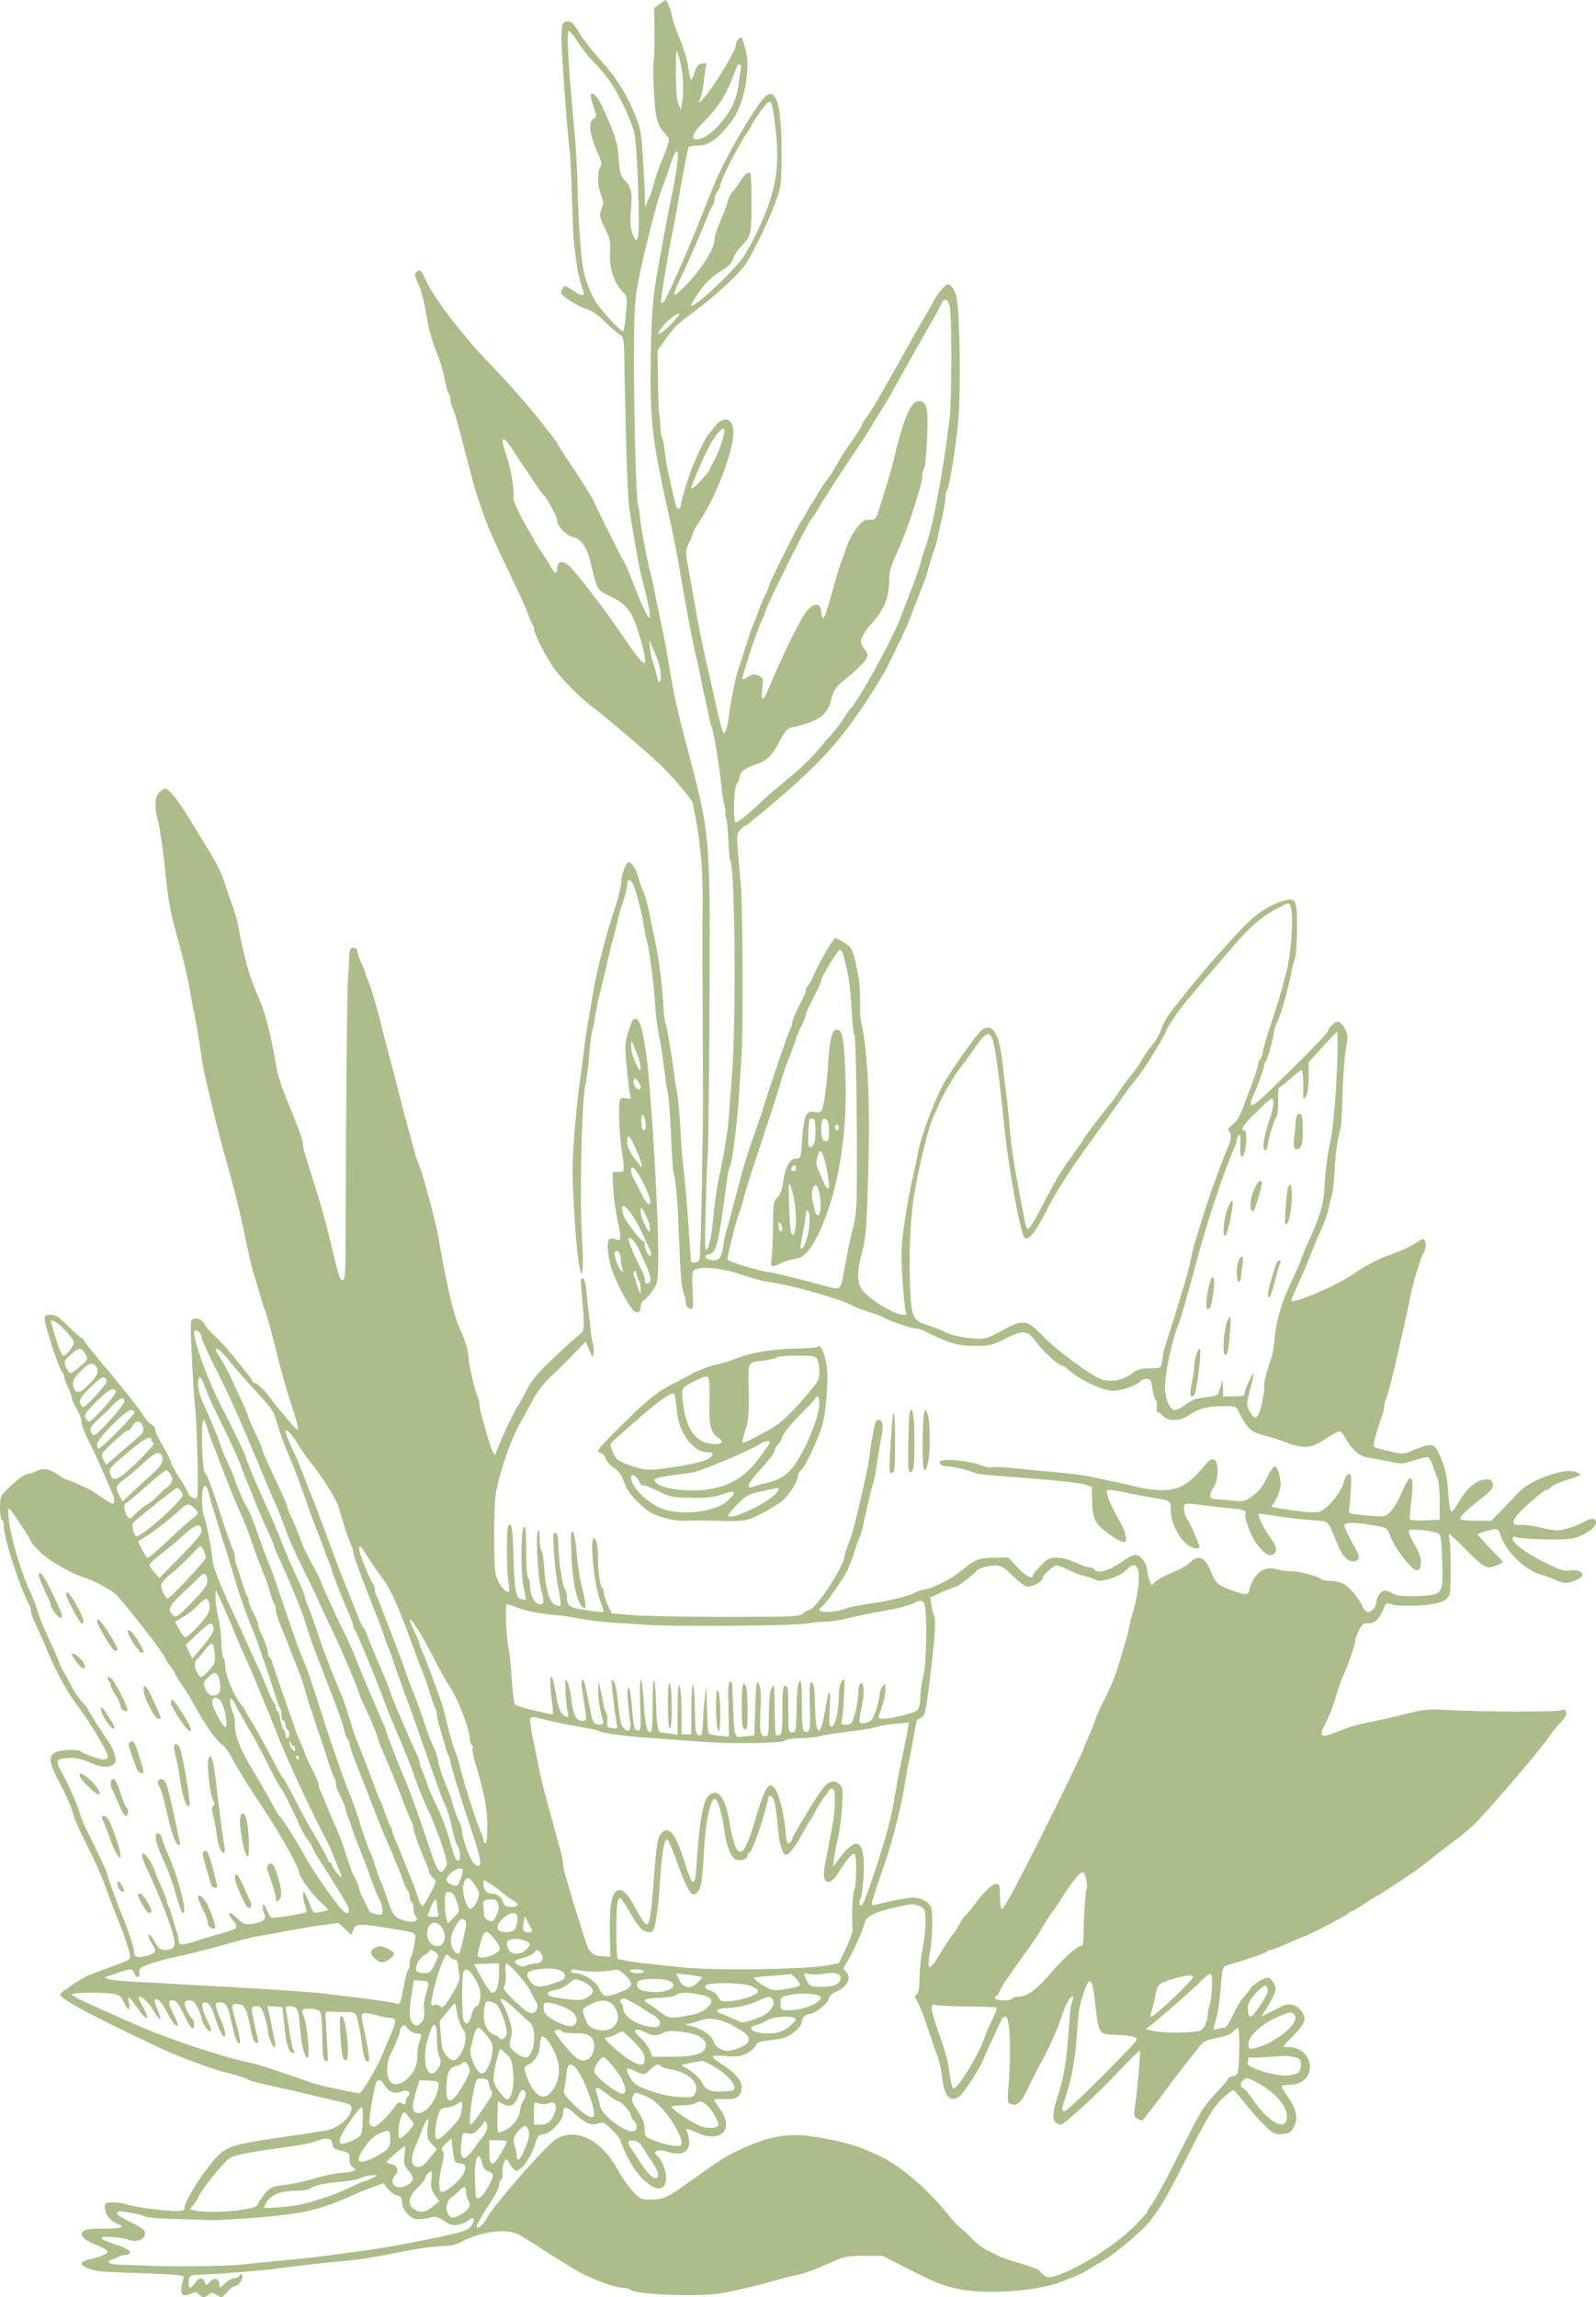 <svg xmlns="http://www.w3.org/2000/svg" version="1.0" preserveAspectRatio="xMidYMid meet" viewBox="226 64 822 1182.84">

<g transform="translate(0,1412) scale(0.1,-0.1)" fill="#ACBD8A" stroke="none">
<path d="M5657 13459 l-28 -21 2 -133 c0 -74 -2 -138 -5 -143 -3 -6 -2 -75 2 -154 9 -148 15 -168 64 -224 21 -23 20 -25 -34 -158 -11 -27 -26 -74 -34 -105 -8 -30 -19 -60 -23 -65 -5 -6 -11 -22 -14 -36 -2 -14 -5 11 -6 55 -1 44 -6 139 -11 211 -8 120 -12 138 -48 223 -47 107 -91 175 -185 280 -38 42 -82 100 -98 129 -23 39 -36 52 -54 52 -27 0 -31 -9 -34 -76 -2 -49 34 -543 44 -594 2 -14 7 -116 10 -227 4 -111 8 -214 10 -230 14 -123 18 -154 30 -198 7 -27 16 -58 20 -67 10 -26 -12 -23 -58 9 -32 22 -40 24 -48 12 -5 -8 -9 -20 -9 -27 0 -16 84 -69 135 -85 24 -7 58 -31 89 -62 27 -27 60 -57 74 -65 25 -16 26 -17 28 -170 8 -425 16 -662 25 -725 17 -114 49 -297 58 -335 75 -286 63 -307 -35 -60 -20 52 -40 100 -44 105 -7 9 -128 250 -168 335 -9 19 -54 90 -99 158 -46 68 -83 126 -83 129 0 3 -11 19 -25 37 -14 17 -29 36 -33 41 -65 87 -205 246 -297 340 -33 34 -76 81 -95 105 -19 23 -47 57 -62 75 -51 59 -141 190 -159 230 -28 64 -35 71 -52 56 -14 -11 -13 -18 6 -59 21 -49 27 -74 51 -207 8 -44 28 -111 45 -150 16 -38 35 -100 41 -138 7 -37 16 -70 21 -73 5 -3 9 -16 9 -30 0 -13 4 -32 10 -42 5 -9 16 -42 24 -72 16 -57 72 -273 86 -325 4 -16 17 -57 28 -90 50 -143 50 -143 177 -410 34 -71 68 -148 76 -170 7 -22 17 -44 21 -49 4 -6 8 -16 8 -23 0 -23 52 -127 97 -195 40 -60 137 -158 218 -219 97 -75 317 -264 360 -310 85 -92 138 -157 142 -171 38 -176 54 -333 52 -511 -2 -112 0 -765 2 -992 1 -145 -12 -821 -17 -842 -3 -15 -12 -23 -24 -23 -11 0 -20 1 -21 3 0 1 -7 92 -14 202 -8 110 -19 236 -25 280 -6 44 -12 121 -14 170 -5 104 -15 213 -22 237 -3 9 -9 49 -14 90 -12 97 -37 245 -44 256 -3 5 -7 46 -10 93 -7 113 -22 228 -41 319 -9 41 -20 95 -25 120 -13 70 -30 133 -39 145 -4 5 -14 33 -21 60 -13 49 -35 85 -52 85 -14 0 -38 -65 -38 -101 0 -18 -15 -80 -34 -138 -19 -58 -41 -131 -49 -161 -33 -126 -50 -198 -58 -245 -4 -27 -15 -90 -24 -140 -9 -49 -20 -124 -25 -165 -5 -41 -16 -127 -25 -190 -20 -151 -36 -345 -36 -445 1 -138 18 -397 32 -475 13 -71 14 -73 19 -35 3 22 2 96 -3 165 -12 205 -2 681 17 780 9 47 19 121 21 165 3 44 10 96 15 115 5 19 12 51 14 70 8 51 11 65 39 180 14 58 30 125 35 150 6 25 17 70 26 100 8 30 17 66 19 80 3 14 14 53 26 87 12 34 21 74 21 88 0 35 18 31 35 -8 14 -35 45 -155 50 -197 1 -14 9 -54 18 -90 16 -69 35 -221 42 -335 2 -38 11 -106 20 -150 9 -44 20 -118 25 -165 6 -47 14 -105 20 -130 5 -25 12 -119 16 -210 3 -91 9 -181 14 -200 12 -47 20 -148 26 -305 8 -212 14 -289 24 -310 5 -11 11 -33 12 -50 2 -20 9 -31 22 -33 17 -4 18 2 13 89 -4 60 -2 98 5 106 21 26 144 16 243 -19 50 -17 115 -35 145 -39 123 -17 380 -90 433 -123 12 -7 49 -21 82 -31 33 -10 69 -24 80 -31 23 -15 140 -54 161 -54 8 0 22 -4 32 -8 146 -71 184 -82 278 -82 71 0 86 4 147 35 95 49 119 47 161 -12 34 -47 116 -123 134 -123 4 0 17 -8 28 -17 62 -57 175 -111 234 -114 43 -2 132 30 146 52 3 5 16 9 28 9 21 0 25 -6 31 -47 4 -27 11 -54 17 -60 6 -7 8 -24 6 -38 -3 -14 -1 -25 3 -25 5 0 18 -9 30 -21 29 -29 85 -28 133 5 50 34 96 46 177 46 64 0 67 -1 79 -30 7 -16 25 -46 40 -67 23 -31 39 -40 92 -54 34 -9 88 -26 118 -38 83 -32 124 -28 195 19 33 22 66 40 73 40 7 0 21 -14 30 -32 32 -60 74 -97 117 -103 22 -3 70 -12 108 -20 64 -14 70 -14 128 5 34 12 67 19 74 16 7 -2 18 -22 25 -43 6 -21 17 -49 23 -62 7 -13 12 -66 12 -120 l0 -96 -77 -3 c-59 -2 -78 0 -78 10 0 7 5 53 10 102 15 130 -6 139 -53 25 -16 -37 -41 -79 -56 -93 -28 -27 -29 -27 -122 -19 -86 7 -94 10 -91 28 2 11 6 57 9 103 4 68 3 82 -10 82 -9 0 -20 -18 -28 -47 -17 -57 -88 -139 -129 -148 -26 -6 -127 5 -213 21 l-28 6 19 31 c11 18 22 47 26 66 7 39 -12 111 -29 111 -6 0 -22 -21 -34 -47 -27 -58 -46 -81 -89 -112 -30 -21 -40 -23 -100 -17 -37 4 -75 7 -85 7 -28 0 -31 25 -8 58 28 39 30 135 4 146 -13 4 -25 -2 -41 -22 -89 -108 -137 -136 -232 -136 -36 1 -90 8 -120 16 -30 8 -82 20 -115 27 -33 6 -87 18 -120 25 -33 8 -118 19 -190 25 -71 6 -171 16 -220 21 -50 5 -98 7 -107 4 -9 -4 -32 1 -52 9 -58 24 -197 38 -214 22 -10 -10 11 -26 33 -26 30 0 114 -19 138 -31 9 -5 41 -11 70 -13 28 -3 146 -12 260 -21 115 -9 225 -22 245 -28 l35 -12 2 -77 c2 -63 7 -84 26 -112 21 -32 114 -96 138 -96 22 0 10 54 -28 118 -44 77 -68 138 -58 149 4 4 45 -1 90 -11 45 -10 109 -22 142 -27 95 -15 95 -15 95 -65 0 -62 42 -148 87 -178 34 -24 69 -25 59 -2 -2 6 -15 36 -27 66 -13 30 -26 57 -29 60 -14 10 -28 68 -20 80 6 10 24 10 86 1 44 -6 107 -13 140 -16 70 -5 96 -13 89 -26 -11 -17 27 -119 60 -162 40 -53 72 -68 91 -43 13 19 8 35 -32 91 -26 37 -58 104 -52 110 2 2 46 -3 98 -12 52 -8 132 -17 176 -20 92 -6 80 4 129 -116 28 -68 54 -97 88 -97 9 0 20 6 23 14 6 15 3 21 -49 116 -15 28 -25 55 -22 60 8 13 63 11 150 -4 70 -12 70 -12 85 -54 20 -59 111 -177 135 -177 16 0 21 8 23 36 2 27 -6 52 -34 99 -20 34 -32 66 -28 70 13 12 142 -4 157 -19 8 -8 13 -56 15 -144 5 -169 4 -171 -135 -175 -73 -2 -102 1 -119 13 -13 8 -31 15 -40 15 -21 0 -43 -28 -44 -55 -1 -27 -23 -55 -44 -55 -9 0 -22 12 -28 28 -19 43 -68 101 -99 117 -15 8 -45 15 -67 15 -21 0 -42 4 -47 9 -19 16 -114 41 -158 41 -24 0 -57 5 -74 10 -59 21 -118 -23 -137 -102 -8 -34 -13 -34 -90 -7 -72 25 -87 39 -110 98 -28 73 -65 89 -105 47 -13 -14 -53 -37 -90 -51 -36 -15 -76 -36 -88 -47 l-22 -21 -11 27 c-5 15 -10 33 -10 40 0 32 -23 74 -46 85 -22 10 -32 6 -91 -34 -64 -44 -123 -59 -138 -35 -3 6 -15 10 -26 10 -10 0 -42 11 -71 25 -31 15 -69 25 -95 25 -37 0 -48 -5 -83 -41 -22 -23 -40 -45 -40 -50 0 -24 -39 -4 -80 41 l-46 50 -66 0 c-83 0 -107 -9 -172 -64 -53 -44 -139 -89 -197 -101 -19 -4 -38 -10 -44 -14 -25 -18 -147 -47 -255 -61 -36 -5 -85 -15 -110 -24 -72 -25 -164 -18 -119 9 19 12 115 149 136 195 11 25 28 70 37 100 9 30 21 62 25 70 5 9 11 31 15 50 11 57 46 203 56 235 5 17 14 66 20 110 6 44 16 100 21 124 5 24 7 52 4 62 -9 26 -34 24 -39 -3 -9 -42 -20 -103 -22 -123 -9 -75 -19 -125 -46 -240 -42 -181 -48 -204 -69 -257 -11 -26 -19 -52 -19 -58 0 -51 -150 -280 -184 -280 -5 0 -18 -8 -29 -17 -17 -17 -51 -18 -401 -18 -209 0 -427 4 -483 9 l-102 9 -21 43 c-11 24 -20 53 -20 63 0 11 -4 22 -9 25 -10 7 -22 93 -21 155 1 56 -9 101 -22 101 -20 0 0 -222 27 -303 14 -40 25 -74 25 -76 0 -4 -72 4 -130 15 -48 9 -60 21 -60 58 0 18 -4 36 -10 42 -12 12 -32 140 -34 223 -1 45 -5 66 -15 69 -12 4 -13 -13 -8 -99 3 -57 13 -141 23 -187 9 -45 14 -85 11 -89 -4 -3 -17 -2 -28 4 -29 12 -50 85 -56 188 -2 44 -9 84 -14 89 -5 6 -9 35 -10 65 0 40 -3 50 -9 36 -11 -28 0 -228 16 -295 18 -71 18 -80 -6 -80 -25 0 -50 47 -50 94 0 19 -4 38 -10 41 -6 4 -10 63 -10 143 -1 112 -3 133 -13 117 -16 -26 -15 -243 1 -314 7 -30 11 -55 9 -57 -1 -2 -12 -1 -24 2 -27 7 -33 47 -39 242 -4 112 -8 142 -19 142 -11 0 -14 -26 -14 -133 0 -74 4 -150 9 -170 4 -21 4 -39 0 -42 -17 -11 -59 47 -68 95 -11 53 -9 366 3 420 31 142 77 270 131 366 21 38 53 95 69 125 17 30 55 77 85 104 30 28 82 79 115 114 l61 63 19 -43 c18 -43 18 -43 22 -16 3 16 1 36 -2 45 -4 10 -9 35 -11 57 -2 22 -6 63 -10 90 -4 28 -9 81 -13 119 -4 44 -11 71 -19 74 -10 3 -12 -9 -8 -54 19 -213 19 -213 -11 -237 -32 -25 -112 -99 -189 -175 -30 -30 -63 -72 -74 -95 -11 -23 -33 -63 -49 -89 -26 -41 -83 -162 -113 -238 l-10 -25 -12 25 c-7 14 -20 54 -30 90 -9 36 -22 79 -27 96 -5 17 -9 40 -9 51 0 11 -7 38 -16 58 -14 34 -41 157 -42 195 -1 31 -20 89 -47 146 -23 48 -63 212 -90 369 -20 118 -30 161 -59 272 -32 119 -47 169 -67 218 -5 11 -18 56 -29 100 -12 44 -25 94 -30 110 -5 17 -20 75 -34 130 -13 55 -37 145 -52 200 -14 55 -30 116 -35 135 -20 88 -61 226 -74 253 -8 17 -15 35 -15 41 -1 6 -9 29 -20 51 -11 22 -19 48 -20 58 0 10 -8 17 -20 17 -17 0 -20 -7 -22 -57 0 -32 -3 -71 -5 -88 -5 -29 -12 -787 -13 -1312 0 -215 -2 -253 -15 -253 -16 0 -20 14 -65 205 -17 72 -48 184 -69 250 -57 179 -71 226 -71 244 0 20 -20 75 -64 183 -48 115 -67 173 -76 233 -20 122 -52 252 -76 309 -35 83 -55 135 -65 171 -24 90 -42 166 -49 210 -7 45 -14 70 -55 185 -7 19 -19 54 -26 78 -7 23 -34 77 -60 120 -26 42 -72 119 -103 169 -66 110 -116 173 -137 173 -5 0 -18 -9 -29 -20 -24 -24 -26 -80 -5 -153 8 -29 21 -117 30 -197 19 -191 30 -257 60 -365 38 -136 61 -232 75 -315 7 -41 16 -91 21 -110 7 -30 24 -134 42 -255 10 -62 68 -305 107 -445 60 -217 75 -275 100 -390 33 -160 50 -231 65 -275 7 -22 18 -60 25 -85 7 -25 16 -54 20 -65 16 -37 38 -120 70 -250 17 -71 49 -183 71 -249 22 -65 37 -121 34 -125 -4 -3 -18 8 -31 24 -14 17 -41 49 -62 73 -20 24 -43 54 -52 66 -22 33 -67 76 -80 76 -5 0 -10 3 -10 8 0 4 -11 21 -25 37 -13 17 -48 60 -77 96 -29 36 -70 81 -91 99 -21 18 -45 46 -53 61 -16 32 -60 41 -70 15 -6 -15 12 -369 21 -441 9 -64 18 -442 11 -460 -4 -13 -10 -14 -26 -5 -11 6 -20 15 -20 20 0 5 -20 41 -45 79 -25 38 -45 76 -45 83 0 8 -18 44 -40 81 -22 36 -40 74 -40 85 0 10 -9 23 -20 28 -11 5 -34 32 -52 61 -18 28 -91 120 -161 204 -71 84 -131 158 -134 166 -3 7 -8 13 -12 13 -5 0 -35 27 -68 60 -48 48 -66 60 -91 60 -26 0 -32 -4 -32 -21 0 -34 77 -266 91 -275 5 -3 9 -12 9 -20 0 -8 9 -34 20 -56 11 -23 20 -49 20 -57 0 -9 12 -34 25 -56 14 -22 25 -52 25 -67 0 -14 15 -55 33 -90 18 -35 53 -108 76 -163 24 -55 48 -110 53 -121 6 -12 8 -29 6 -38 -3 -17 -7 -15 -112 56 -19 13 -119 58 -129 58 -5 0 -22 9 -38 20 -50 36 -84 44 -120 26 -18 -9 -39 -16 -48 -16 -16 0 -58 -32 -113 -88 -24 -23 -28 -35 -28 -84 0 -31 4 -60 10 -63 6 -3 10 -20 10 -37 0 -59 84 -316 130 -400 6 -10 10 -26 10 -36 0 -10 13 -46 30 -79 16 -34 41 -90 55 -125 53 -125 100 -209 174 -308 53 -71 142 -224 137 -236 -3 -8 -13 -14 -23 -14 -20 0 -108 32 -119 43 -11 11 -103 8 -125 -4 -43 -23 -40 -48 21 -164 31 -60 60 -126 64 -145 3 -20 35 -94 71 -165 36 -71 79 -166 95 -211 16 -45 44 -120 63 -166 36 -86 67 -182 67 -205 0 -14 -4 -16 -120 -58 -41 -15 -86 -32 -100 -38 -41 -19 -140 -87 -140 -96 0 -23 155 -107 510 -274 94 -44 267 -109 325 -123 49 -11 129 -36 140 -45 6 -4 66 -19 135 -34 69 -15 148 -33 175 -40 28 -7 87 -21 133 -31 71 -15 82 -21 82 -39 0 -48 -69 -105 -139 -116 -25 -4 -80 -12 -121 -19 -405 -59 -387 -52 -491 -186 -51 -65 -109 -168 -109 -193 0 -13 -10 -16 -52 -15 -73 2 -208 21 -242 33 -15 6 -47 11 -72 11 -41 0 -44 -2 -44 -27 1 -34 28 -69 65 -83 44 -17 20 -25 -75 -25 -59 0 -93 -4 -102 -13 -20 -20 2 -44 61 -68 74 -30 81 -40 40 -57 -19 -8 -51 -17 -71 -21 -49 -9 -49 -31 0 -47 46 -16 36 -15 285 -24 185 -7 207 -9 203 -24 -17 -60 -17 -81 -1 -87 9 -4 27 -1 40 6 20 11 26 10 40 -4 20 -19 25 -19 49 -1 16 12 22 12 43 -2 25 -16 26 -16 52 15 14 18 34 32 44 32 19 0 45 46 32 58 -4 4 -10 1 -12 -5 -3 -7 -14 -13 -26 -13 -11 0 -34 -12 -49 -27 -28 -26 -28 -26 -28 -5 0 32 -27 39 -49 13 -19 -22 -19 -22 -26 -2 -9 28 -31 26 -51 -4 -22 -34 -36 -31 -32 8 3 32 3 32 63 35 107 4 328 22 405 33 95 13 220 27 335 38 95 9 138 16 325 53 63 12 142 22 175 23 41 0 73 7 100 21 103 55 232 72 295 39 19 -10 85 -50 145 -90 61 -39 135 -85 165 -102 68 -38 192 -83 229 -83 15 0 31 -4 36 -9 29 -27 368 -39 480 -17 107 21 184 40 275 66 41 12 95 26 120 30 25 5 88 28 140 52 91 41 99 43 190 43 l95 0 130 -66 c152 -77 168 -83 258 -104 141 -31 411 -13 535 37 100 39 111 45 147 68 17 11 46 28 65 39 57 32 195 147 237 198 58 71 91 128 200 343 105 208 143 268 200 314 35 29 35 29 52 9 68 -85 101 -124 144 -166 44 -44 52 -48 90 -45 34 2 44 8 60 35 24 42 15 89 -29 155 -19 27 -34 53 -34 57 0 3 20 6 45 7 144 3 130 194 -13 194 -12 0 -22 1 -22 3 0 2 25 29 55 60 62 64 68 90 30 131 -27 29 -63 34 -103 11 -15 -8 -43 -22 -61 -31 l-35 -17 19 29 c31 47 55 97 55 115 0 9 -8 27 -18 39 -18 22 -19 22 -56 5 -20 -10 -45 -29 -54 -43 -9 -13 -27 -35 -40 -49 -12 -13 -36 -53 -52 -89 -16 -35 -35 -64 -42 -64 -7 0 -24 -3 -37 -7 -22 -6 -23 -4 -17 18 18 57 28 120 34 208 7 89 8 95 32 102 106 31 202 64 206 71 3 4 12 8 20 8 7 0 48 16 90 35 41 19 79 35 82 35 12 0 206 101 223 116 8 8 19 14 23 14 4 0 34 18 67 40 33 22 62 40 64 40 4 0 60 37 185 120 20 14 63 47 96 73 32 26 82 64 110 85 28 20 72 56 98 80 64 59 347 390 396 462 13 19 39 52 58 72 23 24 33 42 28 53 -4 12 -11 15 -24 9 -19 -10 -436 -8 -598 2 -88 5 -113 2 -200 -20 -54 -14 -135 -32 -179 -41 -73 -14 -105 -23 -160 -45 -108 -43 -117 -38 -75 44 17 32 39 89 49 126 11 38 26 83 35 102 25 53 66 171 66 190 0 10 9 35 20 55 17 32 24 37 49 35 30 -3 59 26 80 81 9 24 13 25 40 16 16 -6 73 -8 128 -6 109 5 157 22 169 59 8 26 7 264 -2 291 -3 9 -2 17 1 17 4 0 45 -38 91 -85 62 -63 91 -85 110 -85 21 0 58 13 73 26 3 3 -11 19 -30 37 -19 18 -49 49 -67 70 l-33 37 23 9 c13 5 37 11 53 15 29 6 32 4 44 -31 31 -86 125 -177 207 -200 27 -8 62 -21 77 -29 16 -8 40 -14 53 -14 28 0 84 26 84 39 0 19 -28 30 -62 25 -29 -5 -53 2 -124 37 -97 47 -174 103 -174 126 0 12 6 13 23 7 12 -4 79 -9 150 -10 97 -2 136 1 165 13 56 23 92 52 92 74 0 23 -22 25 -58 5 -47 -25 -111 -46 -141 -46 -16 0 -57 7 -90 15 -33 9 -77 15 -98 13 -46 -4 -50 14 -13 58 33 38 134 124 147 124 6 0 16 6 22 14 6 7 43 24 81 36 39 12 70 24 70 26 0 2 -8 8 -19 13 -51 28 -237 -36 -297 -101 -12 -13 -49 -51 -82 -85 l-61 -63 -81 0 c-45 0 -80 4 -80 10 0 13 46 57 113 107 56 42 69 67 46 90 -7 7 -24 8 -47 2 -40 -9 -87 -55 -124 -121 -13 -24 -28 -42 -33 -41 -6 2 -13 44 -16 95 -3 57 -13 115 -26 150 -42 112 -46 114 -148 73 -61 -24 -61 -24 -132 -7 -39 9 -74 20 -77 23 -6 6 11 71 40 154 8 23 14 48 14 58 0 9 4 25 9 35 8 15 38 132 61 237 5 22 13 58 18 80 6 22 18 76 27 120 9 44 21 98 25 120 12 54 50 178 60 190 13 18 18 52 9 66 -7 11 -12 12 -26 2 -38 -26 -93 -53 -154 -74 -62 -22 -118 -51 -191 -101 -87 -59 -318 -157 -318 -134 0 3 15 37 33 78 30 66 56 128 77 183 4 11 22 54 41 95 18 40 36 90 40 110 4 19 12 53 18 75 6 22 13 81 15 130 4 87 16 174 29 205 4 8 9 87 11 175 2 88 10 195 17 238 12 72 12 81 -6 112 -10 19 -25 35 -34 35 -17 0 -51 -33 -51 -49 0 -9 -122 -134 -297 -304 -59 -57 -93 -84 -98 -77 -4 7 -3 22 3 33 21 42 62 154 62 168 0 8 4 19 9 24 10 12 41 124 41 148 0 10 9 36 20 60 21 44 56 170 70 247 5 25 13 58 19 73 6 16 11 86 11 156 0 152 -5 162 -72 142 -74 -22 -143 -69 -214 -144 -133 -142 -246 -274 -362 -425 -23 -31 -47 -73 -52 -93 -6 -21 -26 -57 -46 -80 -19 -23 -42 -56 -51 -73 -8 -17 -32 -51 -52 -76 -21 -25 -51 -65 -67 -90 -16 -25 -31 -47 -34 -50 -15 -14 -150 -190 -150 -196 0 -4 -24 -38 -52 -77 -61 -82 -87 -125 -158 -262 -28 -55 -58 -106 -65 -114 -18 -18 -18 -18 -44 119 -43 229 -51 279 -61 395 -5 66 -14 152 -20 190 -5 39 -14 113 -20 165 -16 136 -55 189 -107 143 -32 -29 -168 -223 -201 -288 -52 -101 -116 -279 -127 -355 -3 -19 -10 -51 -14 -70 -20 -80 -41 -192 -56 -300 -14 -95 -15 -142 -7 -265 5 -82 13 -159 17 -169 8 -17 5 -19 -26 -14 -45 8 -151 72 -189 115 -37 42 -40 94 -9 209 18 67 23 125 30 384 11 358 0 628 -32 780 -6 25 -10 52 -9 60 2 79 -2 166 -10 202 -28 133 -30 138 -71 163 -21 14 -42 25 -47 25 -10 0 -92 -142 -110 -189 -7 -19 -19 -42 -27 -51 -8 -9 -15 -22 -15 -28 0 -7 -4 -20 -9 -30 -38 -73 -61 -126 -61 -141 0 -9 -4 -21 -9 -26 -7 -9 -97 -270 -143 -420 -9 -27 -31 -93 -50 -145 -19 -52 -44 -133 -57 -180 -12 -47 -29 -110 -37 -140 -8 -30 -19 -73 -25 -95 -6 -22 -15 -54 -20 -70 -5 -17 -12 -52 -15 -78 -8 -54 -22 -70 -60 -65 -34 4 -43 25 -12 30 38 5 50 55 94 398 4 25 10 50 14 55 10 12 37 226 45 350 3 50 10 155 15 235 8 134 5 789 -5 870 -2 19 -8 85 -13 145 -9 104 -9 111 11 133 11 12 24 22 29 22 4 0 86 67 182 150 240 206 357 347 529 635 15 25 84 167 117 240 5 11 25 63 45 115 20 52 41 104 45 115 5 11 16 47 25 80 9 33 20 69 25 80 5 11 11 31 14 45 3 14 14 63 25 110 11 47 20 99 20 116 1 17 4 34 8 38 11 10 48 238 58 351 15 179 9 562 -10 652 -4 17 -16 39 -26 49 -18 16 -20 15 -46 -13 -16 -17 -37 -48 -48 -69 -11 -21 -30 -56 -43 -77 -13 -21 -31 -53 -41 -70 -193 -345 -231 -411 -260 -449 -12 -14 -21 -30 -21 -35 0 -5 -25 -45 -56 -89 -30 -43 -65 -97 -76 -119 -11 -22 -30 -52 -42 -66 -11 -15 -30 -42 -41 -60 -11 -19 -30 -50 -42 -69 -13 -19 -26 -42 -30 -50 -3 -8 -15 -27 -25 -42 -24 -35 -168 -323 -168 -337 0 -6 -8 -25 -18 -43 -10 -18 -27 -58 -37 -88 -11 -30 -22 -59 -25 -65 -4 -5 -19 -50 -35 -100 -15 -49 -31 -99 -35 -110 -18 -45 -44 -166 -58 -275 -4 -30 -12 -63 -18 -72 -10 -17 -24 35 -70 247 -8 39 -19 86 -24 105 -13 51 -48 227 -70 355 -11 61 -24 137 -30 170 -10 53 -9 65 10 102 11 23 20 46 20 52 0 5 16 33 36 62 74 111 152 305 169 422 14 92 -37 129 -90 65 -14 -18 -33 -41 -40 -50 -12 -14 -43 -78 -75 -153 -19 -43 -59 -172 -62 -198 -4 -36 -21 -36 -30 0 -34 141 -51 225 -55 272 -3 31 -9 61 -13 66 -4 6 -8 34 -9 64 -1 30 -4 58 -6 61 -2 3 -5 78 -6 166 l-2 160 43 60 c54 72 45 64 160 151 110 82 226 192 257 243 41 65 121 234 149 315 28 76 29 88 29 250 0 233 -23 323 -74 296 -41 -23 -212 -312 -275 -466 -31 -78 -28 -71 -86 -215 -51 -129 -159 -372 -171 -384 -5 -5 -11 -7 -14 -4 -5 5 35 250 62 378 8 41 19 98 23 125 14 91 52 290 56 297 3 5 22 8 43 8 63 0 110 34 182 130 61 82 97 270 69 363 -7 23 -14 48 -16 56 -6 20 -34 -6 -34 -32 0 -23 -81 -161 -143 -245 -38 -50 -59 -64 -39 -25 5 10 12 45 16 78 3 33 9 70 12 81 5 19 2 21 -20 17 -20 -4 -29 -15 -38 -44 -6 -22 -15 -39 -19 -39 -4 0 -10 27 -14 61 -4 34 -24 103 -46 154 -21 51 -39 103 -39 115 0 18 -26 81 -33 80 -1 0 -15 -10 -30 -21z m-422 -193 c19 -29 48 -69 66 -87 66 -71 79 -86 105 -124 43 -64 105 -195 120 -255 16 -62 31 -489 20 -536 -7 -25 -9 -27 -18 -11 -20 38 -25 75 -18 147 8 87 1 118 -32 151 -21 21 -26 37 -31 110 -5 82 -18 124 -85 270 -22 48 -48 76 -59 65 -3 -3 2 -31 13 -62 18 -52 18 -56 1 -65 -30 -17 -20 -87 26 -188 16 -35 18 -48 8 -62 -16 -27 -14 -100 5 -144 12 -30 13 -44 5 -62 -16 -36 -14 -54 17 -114 24 -48 27 -63 24 -124 -4 -78 19 -148 64 -196 24 -25 25 -30 18 -113 -4 -48 -10 -89 -14 -91 -11 -7 -133 126 -151 166 -33 70 -39 85 -50 129 -15 63 -29 233 -34 440 -2 96 -10 227 -16 290 -32 340 -43 520 -29 520 5 0 26 -24 45 -54z m542 -187 c3 -37 2 -88 -2 -115 l-8 -49 -13 30 c-9 20 -13 74 -13 160 0 128 1 129 15 85 8 -25 17 -75 21 -111z m299 49 c-3 -13 -8 -47 -11 -76 -8 -68 -31 -126 -74 -182 -48 -62 -93 -99 -130 -106 -49 -10 -40 24 22 87 86 87 122 147 170 282 9 25 28 21 23 -5z m175 -283 c23 -173 14 -287 -33 -420 -27 -78 -84 -197 -124 -260 -47 -75 -274 -287 -274 -256 0 6 20 39 44 73 31 44 62 73 103 98 42 26 61 44 69 68 5 18 27 50 48 71 32 33 39 47 43 92 6 69 4 271 -3 278 -9 9 -34 -12 -52 -43 -9 -16 -27 -40 -38 -53 -12 -13 -24 -36 -27 -53 -4 -16 -14 -46 -23 -67 -30 -66 -44 -107 -44 -129 0 -39 -60 -138 -130 -214 -37 -41 -72 -72 -76 -68 -4 4 10 43 31 85 20 43 41 87 45 98 5 11 19 43 31 70 49 114 56 132 69 165 7 19 17 39 22 44 4 6 8 19 8 30 0 12 7 30 15 40 8 11 15 25 15 32 0 25 94 209 138 271 12 17 22 34 22 37 0 9 72 110 84 118 19 12 24 -4 37 -107z m-500 -157 c3 -31 -9 -108 -36 -238 -16 -77 -46 -236 -76 -410 -17 -98 -23 -181 -27 -380 -6 -337 5 -436 87 -805 22 -99 47 -223 56 -275 40 -239 75 -423 97 -510 6 -25 14 -65 19 -90 4 -25 13 -65 19 -90 6 -25 15 -66 20 -92 5 -27 11 -52 14 -56 10 -16 43 -218 52 -312 3 -36 10 -80 16 -98 5 -18 7 -36 4 -39 -3 -3 -1 -13 3 -22 5 -9 10 -59 12 -111 2 -52 6 -102 11 -111 23 -50 30 -806 9 -1089 -6 -80 -13 -176 -16 -215 -3 -38 -7 -83 -11 -100 -3 -16 -7 -46 -10 -65 -2 -19 -10 -64 -18 -100 -23 -106 -36 -189 -45 -296 -6 -61 -16 -113 -26 -130 -15 -27 -16 -15 -10 211 3 132 8 254 10 270 3 17 7 352 9 745 5 879 3 900 -99 1290 -73 276 -82 319 -110 490 -8 52 -27 149 -41 215 -14 66 -29 140 -34 166 -4 25 -13 63 -19 85 -18 67 -50 236 -55 291 -2 29 -7 56 -10 61 -9 15 -21 447 -21 747 1 259 3 303 23 410 25 130 96 412 116 460 7 17 26 69 42 118 26 80 42 106 45 75z m1401 -789 c11 -49 10 -480 -1 -574 -34 -283 -92 -586 -131 -680 -4 -11 -13 -40 -19 -65 -7 -25 -30 -92 -53 -150 -22 -58 -45 -118 -52 -135 -40 -107 -223 -439 -257 -465 -3 -3 -19 -25 -34 -49 -15 -25 -44 -62 -64 -84 -20 -21 -45 -51 -56 -65 -23 -30 -99 -107 -136 -136 -27 -22 -141 -118 -149 -126 -60 -60 -143 -129 -151 -125 -15 10 -10 177 6 199 8 11 15 27 15 36 0 25 28 46 85 65 57 19 83 46 125 127 23 44 37 59 58 63 131 27 183 62 201 136 16 62 20 67 95 129 37 30 75 67 84 82 15 26 15 29 -7 58 -20 27 -21 35 -11 59 6 15 24 42 40 60 76 83 100 142 100 246 0 31 13 72 43 137 24 51 58 140 76 198 47 148 51 164 51 189 0 12 4 31 10 41 5 10 12 80 15 157 7 154 -1 188 -45 188 -39 0 -80 -98 -130 -315 -9 -39 -67 -230 -82 -271 -8 -22 -15 -27 -41 -25 -25 1 -36 -7 -67 -46 -20 -26 -44 -74 -54 -105 -10 -32 -22 -65 -26 -74 -4 -8 -20 -60 -35 -115 -52 -187 -58 -199 -67 -124 -5 41 -46 33 -79 -15 -41 -59 -112 -206 -200 -412 -21 -49 -30 -40 -23 22 6 51 5 55 -19 66 -22 10 -31 9 -52 -5 -15 -10 -29 -15 -32 -13 -5 6 70 237 97 294 11 24 20 46 20 49 0 20 217 457 239 482 9 10 25 33 35 52 19 35 129 205 215 333 25 38 53 80 61 95 8 15 31 52 50 82 19 30 38 62 43 70 14 28 171 306 224 399 18 31 37 66 43 79 14 32 33 23 42 -19z m-1442 -95 c-60 -59 -82 -57 -29 4 32 36 69 62 78 55 3 -2 -20 -28 -49 -59z m265 -608 c-12 -36 -29 -75 -37 -88 -8 -13 -18 -32 -22 -43 -7 -24 -96 -115 -96 -99 0 16 76 190 101 232 32 53 62 84 69 72 4 -6 -3 -39 -15 -74z m-1065 -47 c25 -39 50 -76 55 -82 6 -7 26 -37 45 -67 19 -30 42 -62 50 -70 14 -13 31 -42 61 -102 5 -10 9 -24 9 -32 0 -25 49 -74 80 -81 45 -10 74 -52 94 -141 30 -127 34 -134 90 -160 60 -28 86 -48 113 -89 22 -32 57 -141 72 -217 7 -43 7 -46 -9 -38 -9 5 -43 47 -74 94 -116 172 -276 382 -314 410 -29 22 -52 14 -52 -19 0 -33 -13 -32 -31 3 -8 15 -28 47 -45 72 -17 25 -34 52 -38 60 -4 8 -12 24 -19 35 -55 91 -97 179 -93 192 9 21 -12 149 -35 214 -38 110 -21 118 41 18z m721 -1026 c26 -58 39 -121 30 -146 -7 -17 -10 -11 -21 33 -7 30 -16 62 -20 70 -4 8 -10 38 -13 65 -4 28 -4 43 -1 35 3 -8 14 -34 25 -57z m3274 -1304 c20 -31 7 -245 -20 -345 -8 -30 -22 -80 -30 -111 -9 -32 -31 -103 -50 -158 -18 -55 -37 -117 -40 -138 -4 -20 -11 -40 -16 -43 -5 -3 -9 -13 -9 -22 0 -9 -12 -48 -26 -87 -15 -38 -38 -101 -52 -138 -17 -46 -35 -75 -55 -89 -20 -15 -25 -24 -18 -31 15 -15 14 -43 -3 -80 -26 -56 -103 -269 -131 -362 -15 -49 -33 -108 -40 -130 -7 -22 -16 -58 -20 -80 -4 -22 -13 -60 -20 -85 -33 -114 -69 -232 -95 -310 -15 -47 -28 -92 -29 -100 0 -8 -3 -28 -7 -45 -5 -29 -7 -30 -62 -30 -47 0 -63 -5 -95 -29 -44 -34 -111 -45 -159 -26 -57 23 -231 152 -298 222 -79 83 -101 86 -200 32 -36 -20 -76 -39 -90 -43 -38 -12 -160 5 -209 29 -24 12 -65 28 -91 36 -73 22 -84 39 -91 157 -8 142 -5 311 10 447 10 104 65 351 96 440 15 40 77 173 85 180 3 3 14 21 24 40 11 19 31 49 45 66 14 18 48 64 75 103 56 81 75 86 92 26 12 -40 36 -227 55 -420 21 -222 87 -582 108 -590 22 -9 54 31 102 125 23 47 63 117 88 155 25 39 50 78 56 87 5 9 60 85 120 169 61 83 121 168 135 189 14 20 43 59 66 86 22 27 59 81 82 119 23 39 47 77 52 85 5 8 20 38 33 66 23 47 96 142 207 269 25 28 75 87 113 131 94 112 150 163 226 206 75 41 77 42 86 27z m-2296 -276 c23 -88 30 -138 37 -258 3 -66 10 -128 15 -137 5 -9 10 -216 12 -460 2 -400 0 -450 -16 -513 -16 -63 -34 -150 -56 -273 -11 -60 -18 -64 -81 -46 -104 29 -285 74 -300 74 -31 0 -209 54 -213 64 -4 11 49 219 62 246 5 8 14 40 21 70 7 30 46 154 87 275 40 121 85 258 99 305 13 47 28 94 33 105 22 54 51 131 51 138 0 4 11 30 25 59 14 28 25 57 25 63 0 6 18 46 40 89 22 42 40 82 40 88 0 19 85 158 96 158 7 0 17 -21 23 -47z m2540 -418 c2 -158 -19 -449 -38 -528 -12 -49 -23 -130 -26 -180 -7 -142 -17 -179 -97 -355 -15 -35 -28 -65 -28 -68 0 -6 -6 -20 -63 -144 -41 -90 -66 -181 -73 -270 -3 -36 -11 -81 -19 -100 -18 -48 -37 -124 -34 -135 4 -15 -10 -95 -23 -132 -15 -42 -29 -42 -52 1 -17 33 -17 37 -1 98 26 97 29 120 9 78 -9 -19 -20 -43 -25 -52 -5 -10 -9 -25 -9 -33 0 -12 -13 -15 -55 -15 l-55 0 -1 48 c-1 26 -3 38 -6 27 -2 -11 -7 -27 -10 -35 -4 -8 -7 -19 -7 -25 -1 -5 -21 -13 -46 -17 -25 -3 -56 -8 -68 -11 -13 -2 -39 -16 -57 -30 -19 -15 -43 -27 -53 -27 -27 0 -52 56 -52 117 0 76 39 254 71 328 5 11 18 54 30 95 11 41 24 89 29 105 5 17 18 66 30 110 54 206 143 473 196 592 8 17 14 38 14 46 0 9 5 19 11 23 8 4 10 -12 7 -55 -3 -61 10 -78 23 -30 11 38 10 109 -1 109 -26 0 -4 33 68 101 76 73 77 74 80 46 2 -16 -8 -61 -22 -100 -27 -78 -37 -145 -21 -149 6 -2 11 8 13 22 4 38 34 133 46 149 6 8 10 45 9 82 -1 38 1 69 5 69 4 0 29 20 57 45 27 25 53 45 57 45 8 0 12 -45 10 -115 -1 -37 0 -39 13 -21 10 14 15 45 15 99 l0 78 72 79 c40 44 73 78 75 77 1 -2 2 -20 2 -42z m-6556 -1492 c26 -26 47 -55 47 -64 0 -21 -38 -69 -54 -69 -7 0 -22 35 -35 78 -13 42 -25 83 -27 90 -8 26 25 10 69 -35z m695 -15 c7 -7 12 -20 12 -29 0 -9 35 -86 78 -170 70 -139 117 -245 233 -524 20 -49 49 -117 64 -150 15 -33 40 -96 56 -140 15 -44 56 -136 91 -205 35 -69 69 -141 77 -160 8 -19 43 -93 77 -165 54 -114 134 -303 134 -318 0 -2 20 -47 44 -98 24 -52 46 -107 50 -123 4 -15 15 -47 26 -70 24 -53 61 -143 95 -231 35 -91 45 -116 56 -137 5 -10 9 -25 9 -34 0 -15 36 -114 66 -181 8 -17 14 -36 14 -42 0 -5 9 -18 20 -29 19 -18 19 -18 -13 -81 -18 -35 -36 -64 -41 -65 -5 0 -16 19 -23 44 -8 25 -20 59 -27 75 -7 17 -23 57 -36 90 -13 33 -33 84 -46 113 -13 29 -24 58 -24 65 0 7 -4 17 -9 23 -5 5 -16 34 -26 64 -10 30 -21 60 -25 65 -4 6 -15 33 -25 60 -24 68 -84 223 -100 260 -7 17 -20 57 -30 90 -21 73 -35 113 -85 230 -21 50 -57 146 -80 215 -23 69 -48 139 -56 157 -8 17 -14 36 -14 42 0 6 -11 34 -24 63 -50 106 -75 165 -99 228 -14 36 -41 101 -62 145 -20 44 -41 91 -47 105 -6 14 -17 39 -24 55 -30 72 -42 102 -49 125 -7 23 -54 120 -133 275 -64 126 -130 308 -132 363 0 15 12 16 28 0z m-588 -111 c14 -25 13 -27 -25 -61 -22 -19 -45 -35 -51 -36 -6 0 -17 14 -24 30 -12 30 -11 33 25 66 43 39 53 39 75 1z m747 -41 c21 -27 78 -92 127 -145 94 -102 95 -103 122 -196 9 -33 34 -99 55 -147 21 -48 57 -143 80 -210 23 -68 51 -143 61 -168 11 -25 26 -65 35 -90 8 -25 21 -59 29 -77 8 -17 14 -35 14 -40 0 -10 62 -167 91 -230 10 -24 19 -49 19 -56 0 -7 4 -17 9 -22 10 -11 131 -306 154 -375 9 -25 40 -101 70 -171 30 -69 69 -166 86 -217 17 -50 45 -120 62 -154 18 -35 49 -112 70 -173 32 -94 35 -113 24 -130 -29 -46 -40 -30 -90 122 -48 145 -104 299 -131 358 -19 42 -84 211 -84 219 0 3 -8 25 -19 49 -67 153 -84 193 -121 284 -22 57 -51 124 -64 150 -62 125 -136 288 -136 297 0 3 -20 42 -44 85 -24 44 -50 97 -56 118 -13 39 -44 114 -61 145 -5 10 -9 22 -9 28 0 6 -13 38 -29 73 -86 183 -101 218 -101 227 0 5 -16 42 -35 81 -19 40 -35 76 -35 80 0 5 -11 32 -24 61 -14 29 -40 87 -59 128 -18 41 -46 93 -60 114 -54 78 -13 64 50 -18z m-689 -26 c14 -24 0 -50 -56 -104 -35 -33 -57 -30 -65 10 -4 21 3 36 35 70 45 48 67 54 86 24z m50 -62 c7 -10 -7 -31 -54 -83 -52 -57 -66 -67 -74 -55 -17 27 -11 41 45 96 59 57 67 61 83 42z m498 -15 c6 -16 17 -44 25 -63 7 -19 45 -100 85 -180 39 -80 77 -163 84 -185 7 -22 23 -62 35 -90 12 -27 30 -72 40 -100 10 -27 36 -87 57 -132 21 -45 38 -85 38 -89 0 -4 8 -25 19 -48 66 -144 123 -282 144 -351 22 -71 33 -104 90 -250 92 -239 100 -260 112 -313 4 -18 12 -35 16 -38 5 -3 9 -13 9 -22 0 -9 16 -57 36 -107 20 -49 47 -118 60 -153 54 -141 78 -200 105 -260 16 -35 29 -66 29 -70 0 -4 6 -19 14 -33 7 -15 21 -50 31 -78 9 -28 21 -53 26 -56 5 -4 9 -17 9 -30 0 -13 5 -27 10 -30 6 -3 10 -19 10 -34 0 -15 6 -33 12 -39 18 -18 -9 -33 -42 -25 -70 17 -76 24 -115 143 -10 30 -21 60 -25 65 -4 6 -15 37 -25 70 -10 33 -21 65 -25 70 -7 9 -43 113 -71 205 -6 19 -24 69 -41 110 -32 77 -106 293 -173 505 -21 66 -46 139 -56 161 -26 59 -54 137 -115 319 -30 88 -58 169 -63 180 -16 36 -58 149 -71 190 -14 42 -34 90 -49 115 -16 26 -61 130 -61 140 0 5 -16 43 -35 84 -19 41 -35 78 -35 81 0 12 -52 140 -86 213 -21 44 -34 88 -34 113 0 46 10 50 26 12z m-449 -49 c4 -12 -123 -154 -138 -154 -4 0 -13 8 -18 19 -9 15 0 29 56 85 62 62 91 77 100 50z m43 -50 c0 -19 -139 -174 -156 -174 -6 0 -14 10 -17 21 -4 16 4 30 36 58 22 20 57 53 76 74 36 39 61 48 61 21z m52 -56 c4 -10 -161 -178 -183 -186 -5 -2 -9 7 -9 19 0 16 26 49 77 101 73 74 106 93 115 66z m377 -85 c8 -27 20 -61 27 -78 7 -16 25 -61 39 -100 56 -145 78 -202 106 -260 15 -33 40 -96 54 -140 15 -44 39 -109 54 -145 15 -36 33 -87 41 -115 7 -27 17 -54 21 -60 5 -5 9 -19 9 -31 0 -13 11 -49 24 -81 14 -32 41 -101 61 -153 20 -52 40 -104 45 -115 4 -11 16 -47 25 -80 9 -33 20 -69 24 -80 5 -11 14 -38 20 -60 7 -22 18 -56 25 -75 8 -19 26 -75 42 -125 15 -49 32 -94 36 -99 4 -6 8 -18 8 -28 0 -18 3 -25 33 -86 9 -19 17 -40 17 -48 0 -8 4 -22 9 -32 5 -9 17 -42 26 -72 10 -30 26 -73 36 -95 9 -22 29 -74 44 -115 32 -89 42 -116 61 -153 8 -16 14 -40 14 -54 0 -23 -3 -25 -32 -19 -18 4 -35 11 -36 16 -2 6 -15 31 -28 56 -13 25 -24 51 -24 59 0 8 -8 29 -18 47 -17 31 -33 74 -66 178 -8 25 -27 74 -44 110 -16 36 -37 85 -47 110 -9 25 -21 53 -26 62 -5 10 -9 24 -9 32 0 7 -16 44 -35 82 -19 37 -35 72 -35 76 0 4 -11 31 -24 60 -13 29 -26 62 -29 73 -3 11 -29 85 -57 165 -28 80 -54 155 -57 168 -3 12 -9 25 -14 28 -5 3 -9 14 -9 24 0 17 -18 66 -41 112 -5 10 -9 24 -9 32 0 8 -11 36 -25 62 -14 26 -25 54 -25 63 0 10 -4 21 -8 26 -4 6 -16 37 -26 70 -10 33 -22 70 -27 83 -5 13 -9 33 -9 45 0 13 -4 27 -8 33 -4 5 -28 70 -52 144 -58 181 -81 242 -96 260 -14 17 -19 270 -6 270 4 0 14 -21 21 -47z m-333 10 c6 -21 2 -31 -18 -47 -14 -12 -58 -50 -98 -85 l-73 -63 -15 27 c-14 28 -13 29 53 91 37 35 71 62 75 59 4 -2 13 7 20 20 18 33 48 32 56 -2z m800 -92 c15 -25 43 -66 64 -91 66 -80 138 -198 148 -242 12 -49 50 -164 63 -190 5 -10 9 -25 9 -34 0 -9 23 -75 51 -147 64 -165 64 -166 79 -202 6 -16 19 -50 27 -75 8 -25 20 -58 28 -75 7 -16 18 -48 25 -70 7 -22 16 -49 21 -60 4 -11 19 -54 34 -95 15 -41 30 -84 35 -95 4 -11 29 -81 54 -155 71 -202 96 -272 110 -305 23 -49 34 -87 47 -150 7 -33 18 -69 26 -80 15 -23 17 -75 3 -75 -13 0 -22 23 -50 125 -13 44 -40 114 -60 155 -21 41 -43 93 -50 115 -7 22 -19 54 -27 72 -7 17 -13 36 -13 42 0 6 -4 19 -9 29 -5 9 -16 33 -24 52 -9 19 -34 78 -57 130 -23 52 -48 115 -57 140 -17 50 -26 72 -71 175 -17 39 -38 90 -47 115 -9 24 -19 47 -23 50 -5 3 -18 30 -29 60 -12 30 -31 80 -44 110 -22 54 -34 86 -50 125 -4 11 -35 94 -69 185 -34 91 -67 179 -74 195 -8 17 -26 64 -41 105 -16 41 -43 107 -62 146 -18 39 -33 77 -33 84 0 21 36 -17 66 -69z m-756 24 c0 -8 6 -15 12 -15 16 0 -128 -145 -170 -172 -35 -21 -45 -18 -56 18 -5 17 4 30 46 67 127 109 168 134 168 102z m55 -85 c8 -26 -6 -49 -57 -95 -24 -21 -66 -60 -95 -87 l-52 -49 -16 30 c-22 43 -19 53 21 81 20 14 64 51 97 82 65 61 92 71 102 38z m44 -94 c11 -19 10 -27 0 -45 -8 -11 -17 -21 -21 -21 -4 0 -22 -16 -40 -36 -18 -20 -45 -42 -59 -49 -14 -8 -40 -29 -58 -47 -31 -32 -33 -32 -47 -14 -15 21 -19 66 -6 66 4 0 50 38 102 85 52 46 100 85 106 85 6 0 16 -11 23 -24z m195 -88 c3 -18 28 -103 55 -188 27 -85 61 -195 76 -245 35 -119 64 -201 106 -300 14 -34 79 -226 103 -302 12 -40 25 -76 29 -79 4 -4 7 -20 7 -36 0 -15 5 -28 10 -28 6 0 10 -9 10 -19 0 -11 5 -23 10 -26 6 -3 10 -15 10 -26 0 -10 -4 -19 -10 -19 -5 0 -10 9 -10 19 0 11 -4 22 -9 26 -6 3 -13 26 -17 50 -3 25 -10 45 -15 45 -5 0 -9 9 -9 19 0 11 -4 22 -9 25 -5 3 -19 32 -31 63 -13 32 -37 90 -55 128 -18 39 -43 93 -55 120 -12 28 -37 82 -55 120 -78 164 -117 263 -120 300 -5 55 -31 194 -44 227 -15 40 -13 158 3 158 8 0 16 -15 20 -32z m-146 10 c7 -7 12 -19 12 -27 0 -26 -206 -211 -236 -211 -16 0 -29 59 -15 73 19 19 216 176 222 176 3 1 10 -4 17 -11z m83 -104 c12 -15 10 -20 -20 -43 -19 -14 -68 -58 -110 -98 -78 -74 -111 -102 -122 -103 -7 0 -51 82 -46 85 77 46 144 97 222 169 29 27 47 25 76 -10z m-896 -86 c25 -37 45 -71 45 -76 0 -5 24 -31 53 -59 47 -44 157 -106 227 -128 46 -14 135 -63 158 -86 52 -53 252 -310 252 -325 0 -4 11 -22 25 -40 14 -18 25 -35 25 -39 0 -3 17 -32 39 -63 21 -31 50 -79 65 -107 49 -91 111 -180 142 -200 13 -8 39 -46 58 -83 19 -37 82 -139 141 -227 95 -142 195 -319 195 -345 0 -21 72 -120 111 -154 23 -20 41 -38 38 -40 -2 -2 -20 -7 -40 -11 -35 -7 -36 -6 -54 42 -10 26 -22 52 -26 57 -13 14 -11 -25 2 -63 6 -18 9 -34 7 -36 -8 -8 -171 -34 -180 -29 -5 3 -16 22 -25 42 -11 26 -17 32 -20 20 -2 -9 1 -26 7 -38 16 -30 -1 -46 -57 -55 -42 -6 -48 -4 -77 24 -18 17 -35 31 -39 31 -13 0 -7 -16 14 -39 11 -12 19 -28 16 -35 -3 -7 -36 -20 -74 -30 -37 -10 -98 -28 -134 -40 -72 -24 -89 -24 -89 4 0 11 -4 29 -9 42 -5 13 -14 43 -21 68 -7 25 -16 53 -21 62 -5 10 -9 22 -9 28 0 5 -11 33 -24 62 -13 29 -32 74 -41 100 -19 51 -56 99 -63 80 -2 -7 5 -31 16 -55 74 -157 140 -325 149 -383 7 -41 -5 -54 -49 -54 -22 0 -32 9 -50 40 -13 22 -26 40 -30 40 -9 0 1 -28 19 -55 21 -32 16 -42 -31 -55 -50 -14 -66 -8 -66 23 0 19 -35 124 -60 182 -18 40 -80 213 -80 221 0 8 -45 104 -105 224 -13 25 -30 68 -38 95 -13 45 -50 127 -92 205 -30 55 -25 65 34 68 42 2 68 -3 114 -23 67 -31 121 -28 132 5 6 18 -17 80 -38 105 -13 15 -107 164 -107 169 0 2 -13 18 -30 36 -16 17 -39 52 -52 78 -12 26 -30 58 -39 72 -9 14 -20 36 -24 49 -4 13 -26 65 -50 115 -23 50 -48 109 -55 131 -19 60 -25 76 -49 129 -47 103 -99 285 -106 366 -7 75 -8 75 70 -42z m923 -16 c3 -17 -22 -48 -107 -135 l-110 -112 -26 29 c-14 16 -25 34 -25 40 1 6 28 31 61 56 33 25 86 69 117 98 60 55 85 62 90 24z m12 -108 c6 -14 10 -29 10 -34 0 -14 -183 -210 -196 -210 -13 0 -34 43 -34 69 0 10 26 39 58 64 31 26 75 67 97 91 22 24 43 44 48 45 4 0 12 -11 17 -25z m841 -26 c19 -29 52 -78 74 -108 50 -66 88 -152 170 -380 15 -41 32 -86 38 -100 22 -56 26 -67 42 -120 9 -30 20 -63 26 -72 5 -10 9 -26 9 -36 0 -10 6 -38 14 -63 7 -24 19 -64 26 -89 6 -25 16 -53 21 -62 5 -10 9 -23 9 -29 0 -16 62 -217 107 -349 42 -122 54 -178 41 -186 -6 -4 -18 2 -28 12 -20 22 -60 129 -60 163 0 13 -6 35 -14 49 -8 15 -22 52 -31 82 -8 30 -20 64 -24 75 -30 70 -49 125 -55 159 -4 21 -11 46 -16 55 -19 38 -32 72 -65 171 -20 58 -42 119 -50 135 -7 17 -21 53 -30 80 -9 28 -39 109 -66 180 -28 72 -57 148 -66 170 -8 22 -19 48 -24 57 -5 10 -9 26 -9 36 0 10 -4 22 -9 28 -14 14 -71 157 -71 176 0 27 5 23 41 -34z m3326 -103 c31 -30 65 -55 75 -55 28 0 78 28 78 44 0 16 55 66 72 66 6 0 35 -11 64 -25 30 -14 68 -28 86 -32 18 -3 38 -10 45 -15 28 -22 137 14 173 57 7 8 20 15 30 15 37 0 33 -114 -9 -255 -5 -16 -12 -46 -16 -65 -3 -19 -10 -46 -14 -60 -5 -14 -14 -45 -21 -70 -26 -94 -54 -167 -89 -235 -20 -38 -43 -88 -50 -110 -7 -22 -24 -64 -37 -93 -13 -29 -24 -55 -24 -58 0 -13 -269 -559 -357 -721 -30 -57 -59 -103 -64 -103 -5 0 -9 29 -9 65 0 57 -2 65 -19 65 -22 0 -59 -36 -112 -107 -21 -28 -43 -54 -49 -58 -6 -3 -19 -24 -30 -45 -11 -21 -25 -44 -33 -51 -7 -8 -26 -34 -41 -59 -47 -78 -51 -84 -64 -98 -22 -24 -26 -5 -13 61 13 71 17 201 7 235 -9 27 -54 52 -93 52 -26 0 -116 -17 -187 -36 -27 -6 -28 -5 -24 17 3 13 31 96 61 184 49 140 93 320 112 450 3 22 10 60 16 85 5 25 17 83 25 129 8 47 16 85 17 85 1 1 11 6 22 12 16 9 22 29 32 105 34 254 46 395 35 417 -5 9 -12 35 -15 57 l-6 40 62 28 c34 15 66 27 71 27 9 0 95 67 106 82 10 13 55 27 93 27 33 1 46 -6 94 -54z m-4149 -21 c2 -24 -10 -42 -78 -112 -66 -69 -83 -82 -95 -72 -36 30 -28 48 51 123 43 39 82 77 88 84 17 19 31 9 34 -23z m134 -254 c16 -41 44 -106 62 -145 29 -61 120 -281 178 -430 41 -104 195 -432 242 -515 8 -14 22 -45 31 -70 10 -25 24 -59 31 -77 20 -45 17 -50 -11 -17 -14 16 -25 35 -25 42 0 6 -4 12 -9 12 -5 0 -11 8 -14 18 -6 17 -24 50 -81 147 -17 28 -50 88 -74 135 -52 101 -64 123 -79 141 -6 8 -34 59 -62 114 -29 55 -70 129 -91 164 -22 34 -40 66 -40 69 0 3 -7 13 -15 22 -36 40 -85 153 -85 196 0 23 -4 46 -10 49 -5 3 -10 37 -10 75 0 38 -7 95 -15 127 -8 31 -15 78 -15 103 l1 45 30 -65 c17 -36 44 -99 61 -140z m-128 144 c15 -39 4 -65 -50 -123 -31 -34 -62 -61 -68 -61 -7 0 -22 18 -33 40 l-21 39 41 25 c23 13 58 40 76 60 39 40 46 43 55 20z m3684 -6 c18 -18 16 -308 -3 -381 -8 -32 -15 -79 -15 -106 0 -26 -6 -55 -12 -64 -13 -16 -133 -47 -183 -47 -21 0 -23 3 -16 23 21 56 31 96 31 128 -1 32 -1 33 -15 15 -8 -11 -15 -30 -15 -44 0 -31 -29 -119 -44 -131 -6 -5 -22 -11 -36 -13 -29 -4 -29 1 -9 98 13 64 6 130 -12 103 -5 -7 -9 -32 -9 -53 0 -22 -7 -66 -16 -98 -16 -54 -19 -58 -46 -58 -25 0 -29 3 -23 18 3 9 9 64 12 122 5 97 4 103 -11 85 -10 -13 -15 -41 -16 -82 0 -77 -19 -153 -38 -153 -12 0 -13 19 -8 103 5 107 -4 98 -25 -23 -24 -142 -48 -132 -51 22 -2 91 -6 122 -17 126 -11 4 -12 -19 -10 -122 3 -98 1 -127 -9 -131 -28 -10 -32 9 -32 138 0 95 -3 128 -11 120 -12 -12 -15 -42 -17 -175 -2 -81 -4 -88 -22 -88 -19 0 -20 7 -20 120 0 100 -2 120 -15 120 -13 0 -15 -20 -15 -124 0 -97 -3 -125 -14 -129 -8 -3 -17 -3 -20 0 -3 4 -6 65 -6 137 -1 119 -2 129 -15 106 -10 -17 -14 -59 -15 -137 0 -104 -2 -113 -19 -113 -26 0 -29 21 -24 140 4 75 1 109 -8 128 -13 23 -15 10 -19 -119 l-5 -144 -48 -5 c-57 -7 -54 -15 -61 155 -3 66 -6 121 -6 123 0 1 -5 2 -11 2 -8 0 -10 -43 -7 -141 l3 -141 -48 5 c-26 2 -51 7 -55 11 -4 4 -8 26 -8 49 -1 23 -3 78 -4 122 l-3 80 -7 -70 c-5 -38 -9 -95 -10 -125 -3 -65 -6 -71 -25 -63 -12 4 -15 29 -16 117 -2 171 -16 195 -18 29 l-1 -143 -25 0 -25 0 0 118 c0 64 -5 124 -10 132 -7 10 -10 -29 -10 -119 l0 -134 -37 7 c-21 3 -43 6 -49 6 -16 0 -23 46 -25 155 -1 50 -6 99 -10 110 -5 11 -8 -40 -8 -120 1 -88 -3 -141 -9 -143 -20 -6 -29 33 -36 148 -10 163 -25 160 -19 -4 5 -120 4 -136 -10 -136 -20 0 -24 16 -33 128 -4 50 -11 92 -17 92 -9 0 -6 -58 9 -182 5 -41 -12 -52 -36 -23 -14 17 -17 34 -29 148 -5 43 -13 83 -20 90 -8 8 -11 7 -11 -4 0 -26 21 -193 27 -217 5 -21 3 -23 -23 -20 -26 3 -29 6 -26 36 2 18 -1 38 -6 45 -5 7 -12 28 -15 47 -3 19 -10 53 -15 75 l-10 40 -1 -50 c0 -44 9 -105 25 -157 4 -14 0 -18 -19 -18 -28 0 -36 14 -48 80 -13 74 -29 143 -34 148 -13 14 -13 -12 0 -94 19 -115 19 -114 -8 -114 -30 0 -47 36 -55 114 -3 33 -12 71 -19 85 -13 24 -14 19 -10 -59 3 -47 9 -93 12 -102 10 -26 -17 -23 -35 5 -8 12 -18 42 -22 67 -4 25 -11 63 -16 85 -16 69 -24 15 -12 -75 6 -45 10 -84 7 -86 -5 -5 -180 38 -193 48 -6 5 -14 59 -18 126 -4 64 -11 137 -16 162 -14 70 -20 230 -9 230 5 0 24 -6 42 -13 46 -20 122 -35 201 -42 39 -3 99 -12 135 -20 37 -7 111 -16 166 -20 55 -3 134 -8 175 -11 133 -10 763 -5 819 6 29 5 75 10 101 10 26 0 83 9 126 20 44 11 124 27 179 36 55 9 118 25 140 35 48 22 48 22 63 7z m-2562 -213 c18 -33 45 -85 60 -115 16 -30 40 -73 55 -95 49 -73 109 -229 109 -281 0 -12 5 -26 10 -29 6 -4 8 -11 4 -16 -3 -5 3 -40 14 -77 46 -150 62 -236 62 -323 0 -53 -4 -89 -10 -89 -5 0 -10 7 -10 15 0 8 -4 23 -9 33 -22 42 -89 250 -111 342 -6 25 -17 61 -25 80 -8 19 -21 62 -30 95 -23 97 -37 149 -45 170 -4 11 -22 61 -40 110 -18 50 -41 109 -51 132 -11 24 -19 46 -19 51 0 5 -11 32 -25 60 -55 114 -8 65 61 -63z m-1096 72 c0 -10 -25 -47 -55 -83 l-55 -64 -17 35 -17 35 64 61 c63 60 79 64 80 16z m6 -122 c4 -46 1 -53 -33 -89 -35 -36 -37 -37 -50 -20 -23 31 -26 62 -9 80 9 8 28 31 43 50 14 19 30 33 36 31 5 -1 11 -25 13 -52z m26 -144 c9 -50 -2 -71 -36 -71 -15 0 -27 10 -37 31 -14 30 -14 33 10 59 36 39 54 33 63 -19z m0 -93 c20 -16 44 -126 31 -139 -13 -13 -78 115 -70 136 8 18 18 19 39 3z m81 -26 c15 -30 55 -101 96 -171 15 -26 47 -86 71 -136 24 -49 53 -103 65 -120 19 -26 43 -73 108 -215 6 -14 22 -39 34 -56 13 -17 23 -34 23 -38 0 -4 15 -31 33 -59 58 -89 132 -211 147 -239 15 -32 7 -47 -18 -32 -23 15 -165 216 -202 287 -33 62 -119 199 -131 207 -4 3 -22 33 -40 67 -19 34 -62 110 -97 168 -67 112 -92 176 -92 238 0 21 -4 46 -9 55 -13 27 -22 84 -11 77 5 -3 15 -18 23 -33z m1617 -82 c25 -5 68 -15 95 -20 28 -5 74 -14 102 -19 29 -5 57 -12 62 -15 18 -11 138 -27 281 -36 80 -6 195 -14 255 -19 154 -11 403 -7 417 7 7 7 41 12 78 12 36 0 81 5 100 10 19 6 90 17 158 25 68 8 131 19 140 24 9 4 50 12 90 15 l73 7 -6 -38 c-3 -21 -17 -87 -30 -148 -13 -60 -29 -144 -35 -185 -17 -110 -45 -217 -101 -385 -59 -177 -70 -200 -80 -183 -4 6 -3 21 3 32 6 12 13 66 16 121 8 185 -34 211 -129 81 l-29 -39 6 49 c4 27 13 74 21 104 7 30 16 100 20 155 5 93 4 101 -15 119 -33 29 -62 14 -108 -56 -61 -94 -134 -217 -134 -227 0 -5 -6 -14 -14 -20 -11 -9 -14 1 -20 56 -13 131 -43 230 -73 240 -20 7 -45 -44 -79 -163 -67 -234 -101 -237 -139 -15 -21 119 -60 167 -105 126 -30 -27 -47 -129 -64 -373 -7 -104 -20 -97 -60 30 -47 146 -78 187 -116 153 -23 -21 -27 -42 -44 -260 -15 -187 -21 -218 -40 -212 -6 2 -27 33 -46 69 -43 82 -68 110 -93 106 -35 -5 -48 -68 -46 -213 l3 -130 -37 2 c-60 4 -72 16 -97 95 -12 40 -30 98 -40 128 -10 30 -26 82 -35 115 -9 33 -21 73 -26 89 -5 16 -9 39 -9 51 0 13 -7 47 -16 76 -8 30 -20 72 -26 94 -6 22 -16 60 -23 85 -12 42 -19 70 -44 165 -5 22 -17 78 -26 125 -9 47 -19 94 -22 105 -3 11 -8 40 -10 64 -6 49 -12 48 97 21z m-1319 -130 c5 0 9 -7 9 -16 0 -14 -2 -14 -15 0 -8 8 -14 23 -14 33 1 17 2 17 6 1 2 -10 9 -18 14 -18z m29 -60 c0 -5 -2 -10 -4 -10 -3 0 -8 5 -11 10 -3 6 -1 10 4 10 6 0 11 -4 11 -10z m2760 -217 c0 -55 -8 -116 -30 -225 -26 -128 -30 -155 -25 -175 9 -38 40 -28 72 23 42 67 74 105 84 98 12 -7 11 -161 -1 -184 -9 -16 -14 -142 -9 -207 0 -12 -15 -55 -34 -95 l-36 -75 -53 -11 c-105 -23 -595 -30 -763 -11 -49 5 -112 12 -140 15 -86 8 -177 23 -184 29 -7 8 -9 210 -3 273 3 25 9 41 16 39 6 -2 31 -39 56 -83 32 -56 53 -81 73 -88 17 -6 31 -6 37 0 16 16 29 103 40 270 11 154 22 210 39 200 4 -3 23 -45 40 -93 66 -180 84 -208 114 -175 18 21 25 66 32 197 8 164 34 290 58 282 15 -5 36 -75 47 -158 11 -83 36 -146 61 -154 26 -9 59 3 59 21 0 8 4 14 8 14 15 0 71 159 97 273 5 23 9 26 19 17 15 -12 23 -52 34 -175 7 -76 23 -125 41 -125 15 0 52 48 82 106 17 32 34 61 37 64 4 3 18 26 31 53 13 26 35 60 47 75 13 15 24 30 24 35 0 4 7 7 15 7 12 0 15 -13 15 -57z m-1918 -358 c6 -6 -14 -70 -24 -80 -12 -13 -58 8 -58 25 0 30 64 73 82 55z m3213 -55 c4 -21 4 -43 1 -49 -6 -8 -15 -156 -16 -248 0 -29 -4 -43 -14 -43 -19 0 -100 -73 -158 -144 -62 -74 -119 -116 -157 -116 -17 0 -33 -4 -36 -10 -3 -5 -24 -10 -45 -10 -21 0 -42 5 -45 10 -3 6 -2 10 3 10 5 0 15 12 21 28 12 28 33 59 136 203 34 46 74 107 89 134 16 28 36 58 44 68 8 9 32 44 53 78 46 75 90 129 106 129 6 0 14 -18 18 -40z m-3129 -63 c8 -24 -26 -88 -45 -85 -18 4 -43 86 -35 118 11 48 25 53 50 18 13 -17 27 -40 30 -51z m122 -3 c21 -17 48 -37 61 -43 30 -16 14 -34 -25 -29 -19 2 -30 10 -33 23 -4 24 -30 44 -56 45 -28 0 -45 19 -45 48 l0 23 31 -18 c17 -10 47 -32 67 -49z m-248 -14 c4 -8 12 -30 18 -48 10 -31 9 -36 -21 -65 l-31 -31 -7 25 c-9 33 -11 124 -2 133 11 10 35 3 43 -14z m-90 -42 c0 -13 3 -33 6 -45 6 -20 3 -23 -26 -23 -17 0 -30 3 -28 8 2 4 10 24 18 45 16 42 30 48 30 15z m316 -5 c5 -17 1 -37 -11 -59 -15 -29 -20 -31 -40 -22 -16 7 -23 19 -23 37 0 14 -1 31 -2 36 -6 27 2 35 35 35 29 0 36 -4 41 -27z m2192 -22 c15 -18 10 -132 -9 -221 -7 -30 -12 -90 -13 -133 -1 -55 -5 -80 -15 -86 -12 -8 -12 -14 4 -37 10 -16 33 -73 51 -129 18 -55 41 -123 52 -150 10 -28 22 -79 25 -115 11 -99 43 -130 93 -90 21 18 101 142 115 178 5 14 23 52 38 86 16 34 37 78 45 98 35 79 53 54 57 -77 2 -55 -1 -150 -5 -211 -9 -110 -8 -112 13 -119 28 -9 51 11 78 67 32 67 47 97 96 188 25 47 59 124 75 171 31 90 51 129 65 129 5 0 6 -8 2 -17 -11 -28 -13 -47 -20 -145 -11 -172 -25 -252 -61 -363 -23 -74 -25 -114 -4 -125 10 -5 21 -10 23 -10 16 0 182 152 285 260 67 71 122 126 123 122 3 -22 -14 -212 -27 -299 -5 -36 -3 -43 16 -53 12 -6 23 -10 24 -8 1 2 20 25 41 52 22 28 54 69 70 92 33 46 165 217 193 249 11 14 40 25 82 33 45 8 71 18 83 33 10 12 20 19 24 15 9 -8 7 -198 -2 -225 -3 -12 -15 -21 -26 -21 -11 0 -22 -7 -25 -15 -3 -8 -32 -41 -63 -74 -31 -33 -66 -77 -77 -98 -10 -21 -21 -40 -24 -43 -3 -3 -35 -66 -72 -140 -85 -169 -145 -280 -164 -301 -8 -8 -14 -20 -14 -26 0 -5 -33 -41 -72 -80 -103 -99 -270 -205 -391 -248 -49 -18 -61 -14 -97 26 -6 7 -50 22 -125 44 -33 10 -69 22 -80 28 -11 6 -38 20 -60 30 -22 11 -56 36 -75 56 -19 21 -46 46 -60 57 -14 10 -41 39 -61 64 -121 151 -268 273 -384 321 -16 6 -45 19 -64 27 -63 27 -235 64 -316 68 -98 4 -173 -12 -292 -64 -86 -38 -109 -52 -284 -177 -113 -81 -133 -90 -197 -90 -52 0 -56 2 -96 46 -23 25 -56 73 -73 105 -84 155 -213 221 -318 161 -47 -27 -322 -340 -357 -407 -14 -25 -32 -46 -42 -48 -16 -3 -16 -1 3 35 11 21 38 65 60 98 23 33 41 70 41 82 0 12 5 25 10 28 6 4 10 24 8 46 -2 39 19 78 29 52 3 -7 12 -22 22 -34 15 -18 20 -20 37 -9 28 18 64 78 81 133 12 39 18 47 38 47 37 0 105 72 105 110 0 40 16 38 68 -10 49 -45 83 -57 116 -42 19 8 28 4 63 -29 23 -21 44 -48 48 -59 22 -69 70 -153 110 -194 51 -50 87 -65 110 -46 30 25 14 113 -27 157 -20 21 -20 23 -3 29 10 4 32 2 49 -4 70 -25 116 -6 116 47 0 18 -5 41 -11 53 -10 18 -8 19 13 13 12 -4 35 -14 50 -21 15 -8 45 -14 67 -14 72 0 93 66 43 136 -15 21 -31 44 -34 49 -4 6 14 9 49 7 66 -5 93 14 93 63 0 35 -39 78 -112 123 -21 13 -38 28 -38 33 0 5 28 6 68 3 57 -5 74 -3 109 14 22 12 43 30 45 40 4 15 18 21 68 26 34 4 74 12 88 17 35 13 82 58 82 79 0 20 19 40 40 40 26 1 95 55 98 78 2 15 16 28 39 37 59 25 82 77 48 105 -14 11 -14 16 2 39 30 45 87 170 97 212 8 37 63 60 221 92 30 6 68 -4 83 -22z m-2095 -34 c7 -20 -3 -65 -18 -77 -8 -6 -29 -10 -47 -8 -44 4 -48 30 -10 68 32 31 66 39 75 17z m77 -79 c0 -11 -38 -10 -44 1 -3 5 -3 24 1 41 l6 33 18 -34 c10 -19 18 -37 19 -41z m-344 54 c8 -5 6 -29 -8 -86 -10 -44 -20 -81 -22 -83 -11 -12 -36 14 -42 44 -6 34 2 65 32 111 15 23 22 26 40 14z m-619 -44 l32 -31 10 26 c13 33 33 34 171 11 169 -28 153 -19 145 -78 -4 -28 -11 -59 -16 -68 -5 -9 -9 -27 -9 -40 0 -13 -4 -28 -9 -33 -4 -6 -14 -39 -20 -75 -19 -100 -20 -103 -44 -95 -24 7 -121 21 -242 35 -44 5 -98 12 -120 15 -48 7 -364 28 -600 40 -55 3 -129 7 -165 9 -36 3 -125 8 -199 11 -74 4 -143 11 -155 15 -12 5 -19 9 -16 9 3 1 30 10 60 21 30 11 62 20 71 20 9 0 19 -9 22 -20 7 -29 30 -25 25 3 -4 21 2 26 51 44 31 12 103 31 161 43 58 12 159 38 225 57 66 19 143 39 170 43 28 4 97 17 155 28 58 11 139 25 180 30 41 5 77 10 80 11 2 0 19 -13 37 -31z m497 10 c29 -41 18 -98 -19 -98 -33 0 -55 26 -55 64 0 56 45 76 74 34z m267 -55 c9 -10 22 -28 28 -40 10 -21 8 -25 -21 -43 -36 -22 -88 -27 -88 -8 0 6 7 38 16 70 18 61 28 65 65 21z m162 -15 c33 -13 34 -21 5 -48 -31 -28 -75 -26 -90 4 -6 14 -8 31 -6 38 7 17 55 20 91 6z m-459 -61 c17 -12 17 -15 -1 -52 -10 -22 -22 -43 -28 -47 -17 -13 -65 -9 -71 6 -8 22 18 70 44 81 12 5 22 13 22 17 0 12 14 10 34 -5z m544 -8 c17 -26 0 -49 -35 -49 -13 0 -33 -5 -43 -10 -14 -8 -25 -7 -40 2 -29 18 -25 24 24 37 24 6 49 17 56 26 17 20 23 19 38 -6z m-445 -29 c9 0 15 -9 15 -22 1 -13 4 -37 7 -53 5 -24 -1 -43 -29 -90 -49 -82 -55 -89 -72 -74 -7 6 -21 9 -29 5 -19 -7 -19 2 0 84 18 74 44 149 59 168 8 11 12 11 22 -2 6 -9 18 -16 27 -16z m227 -78 c0 -59 -17 -98 -39 -91 -6 2 -29 36 -51 75 l-39 71 64 2 65 2 0 -59z m98 3 c27 -31 55 -68 62 -83 7 -15 16 -34 21 -42 20 -33 22 -43 12 -59 -19 -30 -41 -22 -108 42 -57 55 -66 67 -57 84 6 10 8 40 6 66 -3 28 -1 47 5 47 5 0 32 -25 59 -55z m230 13 c19 -16 14 -38 -10 -47 -105 -39 -131 -39 -159 0 -27 38 -17 51 49 60 52 7 100 2 120 -13z m-447 -44 c22 -41 26 -60 22 -93 -3 -25 -11 -41 -19 -41 -8 0 -19 -19 -25 -45 -12 -48 -33 -59 -43 -22 -8 29 -8 221 0 242 11 28 36 12 65 -41z m619 44 c25 0 61 3 81 7 30 6 40 3 67 -23 51 -48 44 -65 -41 -96 -57 -21 -71 -18 -92 27 -17 37 -81 77 -121 77 -13 0 -24 5 -24 11 0 8 13 9 43 4 23 -4 62 -8 87 -7z m245 2 c4 -6 -8 -10 -29 -10 -19 0 -38 5 -41 10 -4 6 8 10 29 10 19 0 38 -4 41 -10z m1015 -32 c0 -31 -33 -48 -96 -48 -60 0 -63 1 -78 32 -21 41 -21 40 17 33 17 -3 52 -2 77 3 46 9 80 0 80 -20z m-733 6 l22 -4 -23 -25 c-35 -38 -77 -34 -97 10 l-16 34 46 -5 c25 -3 56 -7 68 -10z m523 -42 c0 -10 -38 -20 -105 -28 -32 -4 -49 1 -89 26 -26 17 -46 34 -43 37 3 2 45 7 94 10 48 3 90 7 92 9 6 6 51 -43 51 -54z m2122 -17 c-2 -37 -8 -78 -13 -92 -5 -13 -9 -35 -9 -48 0 -33 -19 -72 -39 -81 -27 -11 -193 -13 -238 -2 l-43 10 28 21 c55 43 218 186 257 226 21 23 44 40 50 38 6 -2 9 -31 7 -72z m-98 56 c7 -11 -205 -212 -216 -205 -4 3 -3 15 2 27 5 12 14 48 20 80 11 53 15 59 48 73 33 14 96 30 129 33 6 1 14 -3 17 -8z m-3940 -50 c-3 -14 -10 -41 -16 -59 -5 -18 -7 -48 -4 -65 11 -57 -40 -102 -64 -58 -13 25 -13 66 1 149 l11 67 39 -3 c36 -4 38 -6 33 -31z m801 25 c18 -8 38 -23 44 -34 9 -17 6 -24 -17 -42 -28 -23 -60 -23 -174 -4 -50 8 -49 30 1 38 22 3 53 17 68 31 33 29 34 29 78 11z m451 0 c42 -32 -34 -63 -124 -50 -44 7 -59 22 -48 49 8 21 144 21 172 1z m2183 -98 c20 -176 18 -172 108 -175 37 -1 79 -6 93 -11 25 -10 24 -11 -55 -92 -176 -181 -290 -290 -302 -290 -17 0 -17 10 6 77 28 82 49 193 56 298 10 145 12 162 35 230 31 94 45 85 59 -37z m-1775 78 c52 -22 53 -34 4 -55 -44 -19 -140 -33 -155 -22 -4 3 -13 15 -19 26 -6 11 -21 22 -34 25 -29 7 -37 27 -13 33 42 11 185 6 217 -7z m2666 -27 c0 -18 -63 -116 -85 -131 -16 -11 -25 41 -12 70 15 36 75 95 87 87 6 -3 10 -15 10 -26z m-5947 -15 c30 -5 41 -13 53 -40 24 -50 37 -53 28 -7 -7 44 -4 41 51 -36 45 -63 59 -52 21 16 -15 25 -24 48 -22 50 11 11 47 -21 76 -68 37 -61 48 -59 21 4 -11 25 -17 48 -14 50 13 13 36 -10 63 -64 28 -55 46 -76 56 -67 2 3 -7 27 -21 54 -30 59 -31 74 -6 74 20 0 28 -12 70 -97 26 -51 41 -62 41 -29 0 14 -4 27 -9 31 -13 7 -41 64 -41 82 0 7 11 13 25 13 19 0 29 -9 45 -42 11 -23 20 -49 20 -57 1 -20 37 -68 45 -59 4 3 2 14 -3 25 -40 78 -51 123 -29 123 24 0 34 -16 57 -85 25 -78 50 -116 50 -77 0 13 -9 41 -19 63 -11 22 -23 53 -26 69 -6 27 -4 30 19 30 31 0 39 -15 60 -110 17 -77 30 -109 41 -99 5 6 -1 40 -25 124 -20 69 -18 80 10 77 44 -6 48 -14 78 -161 4 -19 13 -36 21 -39 11 -4 13 2 8 24 -39 170 -39 164 -2 164 17 0 25 -11 38 -53 9 -30 17 -62 17 -72 0 -27 23 -85 33 -85 6 0 6 14 2 33 -4 17 -11 50 -15 72 -4 22 -11 55 -15 73 l-8 33 39 -3 39 -3 9 -90 c9 -99 23 -145 45 -145 9 0 10 4 3 13 -5 6 -15 50 -21 97 -7 47 -15 95 -18 108 -4 18 -1 22 18 22 40 0 46 -12 53 -100 8 -97 22 -156 38 -166 16 -10 2 166 -17 212 -16 40 -11 44 43 41 18 -1 37 -9 42 -17 5 -8 10 -65 10 -126 0 -89 3 -114 16 -125 14 -11 15 -2 8 97 -4 60 -7 120 -8 134 -1 23 2 25 34 22 19 -1 54 -2 76 -2 31 1 43 -4 49 -17 10 -27 26 -111 32 -170 3 -29 11 -57 19 -64 24 -20 20 20 -22 212 -8 37 5 41 70 24 31 -8 65 -15 76 -15 28 0 32 -14 16 -52 -7 -18 -24 -58 -36 -88 -40 -98 -86 -183 -135 -248 -1 -1 -38 5 -81 14 -128 26 -141 30 -244 66 -108 38 -195 66 -223 73 -12 3 -40 9 -62 14 -37 8 -110 29 -225 66 -83 26 -234 82 -315 118 -76 33 -106 46 -267 119 -38 17 -68 35 -68 39 0 10 157 12 213 3z m3026 -5 c61 -13 70 -32 33 -67 -20 -19 -49 -31 -95 -39 -94 -18 -104 -17 -150 20 -23 17 -50 37 -61 42 -32 18 -14 26 61 28 41 2 78 8 85 15 15 15 61 15 127 1z m614 -8 c24 -24 -77 -71 -155 -71 -48 0 -48 0 -48 34 0 32 2 34 48 44 52 12 140 8 155 -7z m-1495 -133 c36 -32 29 -154 -11 -180 -13 -8 -56 13 -79 39 -15 16 -16 25 -7 57 8 30 7 49 -7 94 -10 31 -23 66 -31 77 -32 48 -8 43 50 -10 34 -32 72 -66 85 -77z m1252 117 c18 -21 -15 -70 -59 -88 -67 -27 -97 -34 -111 -26 -30 14 -86 38 -103 43 -28 9 -10 26 27 26 53 0 131 18 173 39 48 24 58 25 73 6z m-693 -32 c32 -21 68 -43 78 -49 29 -16 42 -41 28 -55 -10 -10 -25 -9 -70 1 -63 15 -113 54 -113 89 0 11 -5 23 -10 26 -13 8 -3 25 14 25 7 0 40 -17 73 -37z m-722 -2 c20 -32 45 -107 45 -134 0 -28 -26 -49 -39 -30 -3 6 -15 13 -26 17 -42 13 -63 74 -49 145 6 27 9 30 33 24 14 -3 30 -13 36 -22z m576 19 c24 -14 47 -59 41 -85 -11 -51 -59 -72 -117 -52 -30 10 -40 21 -51 53 -18 52 -19 49 24 72 42 23 74 27 103 12z m-780 -85 c6 -22 18 -48 26 -57 20 -22 11 -89 -18 -129 -25 -35 -39 -36 -69 -4 -19 20 -25 40 -29 101 l-7 77 41 51 c37 47 40 48 43 26 1 -14 7 -43 13 -65z m564 51 c42 -22 56 -55 35 -81 -14 -17 -68 -3 -122 32 -30 20 -38 32 -38 55 0 29 1 30 43 23 23 -4 60 -17 82 -29z m2052 13 c81 -1 151 -3 155 -6 4 -2 -5 -30 -21 -61 -16 -31 -32 -68 -36 -82 -27 -90 -149 -290 -167 -272 -4 4 -12 37 -17 73 -10 71 -19 105 -50 194 -47 132 -53 172 -26 162 8 -4 81 -7 162 -8z m1693 -49 c22 -41 -112 -147 -210 -166 -28 -6 -30 -4 -30 23 0 43 73 107 165 144 54 23 62 22 75 -1z m-2572 -19 c-2 -8 -21 -28 -43 -43 -33 -22 -51 -27 -100 -28 -78 0 -118 31 -57 44 15 4 39 14 54 24 35 23 150 25 146 3z m-312 -37 c64 -35 80 -55 65 -81 -9 -16 -73 -43 -103 -43 -31 0 -66 22 -72 46 -8 32 -62 70 -116 82 -31 7 -37 10 -19 11 15 1 42 8 60 16 48 21 111 11 185 -31z m-1640 -34 c27 0 29 -7 13 -47 -6 -15 -11 -48 -10 -73 3 -104 -126 -193 -151 -105 -9 31 -3 85 12 114 21 40 50 112 50 124 0 7 5 18 11 24 9 9 17 6 31 -13 11 -13 30 -24 44 -24z m104 -22 c0 -34 5 -77 12 -95 10 -28 10 -38 -4 -61 -48 -79 -90 20 -58 138 29 106 50 113 50 18z m258 10 c28 -36 32 -49 28 -84 -4 -43 -28 -98 -46 -109 -28 -17 -80 93 -65 137 2 7 9 32 15 56 6 23 16 42 23 42 7 0 27 -19 45 -42z m387 22 c3 -6 33 -9 66 -9 71 2 99 -17 99 -65 0 -65 -51 -96 -96 -58 -36 30 -114 129 -107 135 10 10 31 8 38 -3z m431 -5 c36 -19 57 -19 92 -1 21 10 43 11 97 4 79 -10 120 -34 120 -69 0 -41 -53 -59 -172 -59 l-103 0 -13 33 c-8 18 -28 46 -46 62 -17 17 -31 33 -31 37 0 13 25 9 56 -7z m-59 -50 c40 -41 53 -62 53 -85 0 -23 -4 -30 -20 -30 -27 0 -83 36 -145 93 -40 37 -46 46 -30 47 11 0 31 7 45 15 14 8 29 14 34 15 6 0 34 -25 63 -55z m-411 -50 c29 -62 30 -123 4 -175 -43 -85 -100 -70 -143 38 -22 55 -22 60 9 74 29 14 54 55 54 92 0 13 3 32 6 41 6 14 8 14 27 -2 11 -10 30 -40 43 -68z m-248 -12 c25 -24 30 -38 35 -96 7 -70 -10 -137 -32 -137 -6 0 -25 19 -42 43 -25 35 -30 49 -26 82 5 41 28 135 33 135 2 0 16 -12 32 -27z m4065 -17 c21 -5 27 -12 27 -34 0 -41 -12 -51 -63 -58 -60 -8 -221 40 -212 64 3 7 5 18 5 23 0 6 4 8 8 5 4 -2 48 -1 97 3 50 4 95 6 100 5 6 -1 22 -5 38 -8z m-3501 -65 c48 -64 64 -121 34 -121 -30 0 -146 92 -146 116 0 24 35 74 50 72 8 -2 36 -32 62 -67z m-752 0 c0 -20 -51 -112 -78 -140 -31 -31 -45 -16 -43 46 2 79 13 106 49 115 17 5 34 13 37 19 8 12 34 -18 35 -40z m1255 20 c58 -33 102 -77 107 -106 3 -17 -3 -20 -42 -23 -76 -6 -104 4 -123 43 -10 20 -36 47 -63 64 l-46 28 48 11 c27 5 54 10 59 11 6 0 33 -12 60 -28z m-719 1 c33 -21 104 -193 104 -249 0 -30 -43 -9 -101 47 -51 50 -60 64 -54 83 4 12 10 46 12 75 5 50 14 61 39 44z m448 -1 c3 -4 24 -11 47 -15 97 -16 157 -74 129 -126 -10 -19 -18 -21 -83 -17 -46 2 -101 15 -151 33 -71 26 -82 34 -103 72 -26 46 -18 53 31 27 39 -20 49 -19 76 10 24 26 45 32 54 16z m-886 -91 c2 -14 8 -30 14 -37 6 -8 3 -21 -10 -40 -10 -15 -31 -47 -47 -70 -15 -24 -34 -48 -43 -55 -14 -12 -15 -5 -9 57 3 39 12 94 19 123 12 50 14 53 43 50 23 -2 31 -8 33 -28z m3967 1 c98 -56 155 -131 141 -186 -14 -57 -100 -4 -176 108 -17 27 -38 51 -46 54 -17 6 -18 25 -2 41 17 17 27 15 83 -17z m-4506 -5 c20 -36 51 -49 86 -36 33 13 57 -2 37 -22 -7 -7 -12 -20 -12 -30 0 -15 -3 -17 -19 -8 -17 8 -23 6 -38 -17 -32 -47 -90 -103 -107 -103 -9 0 -20 7 -23 17 -5 14 16 145 33 206 7 24 28 21 43 -7z m280 -1 c-4 -68 -59 -145 -103 -145 -34 0 -38 31 -15 105 l19 64 50 -2 c43 -2 50 -5 49 -22z m872 -50 c24 -19 49 -35 55 -35 15 0 64 -57 64 -74 0 -7 7 -19 15 -26 19 -16 19 -46 1 -53 -39 -15 -175 87 -176 133 -1 8 -7 32 -14 53 -18 48 -4 49 55 2z m-425 10 c4 -8 -1 -26 -10 -40 -9 -13 -16 -35 -17 -47 -1 -37 -32 -81 -72 -103 -19 -11 -39 -17 -42 -13 -3 3 -5 40 -3 82 l3 76 28 -15 c36 -18 59 -5 76 41 13 36 28 44 37 19z m704 -82 c52 -56 100 -140 100 -174 0 -20 -4 -21 -47 -16 -27 3 -69 15 -95 26 -46 19 -48 22 -48 60 0 28 -10 54 -36 92 -29 44 -34 57 -25 75 10 22 10 22 56 6 32 -12 63 -34 95 -69z m-1032 -6 c-4 -36 -15 -53 -61 -101 -31 -32 -61 -55 -66 -51 -14 8 -13 49 2 110 12 46 16 50 47 53 19 2 43 10 54 18 29 20 29 19 24 -29z m446 33 c33 12 46 -4 35 -42 -13 -46 -38 -68 -76 -68 l-33 0 0 60 c0 59 0 59 25 50 15 -6 34 -6 49 0z m819 -12 c25 -23 57 -79 57 -97 0 -18 -47 -23 -87 -10 -40 13 -153 87 -153 101 0 4 24 8 53 8 28 0 59 5 67 10 23 15 37 12 63 -12z m-1775 -80 c-3 -68 -5 -73 -33 -89 -16 -10 -42 -21 -57 -24 -25 -6 -28 -4 -28 17 0 24 97 168 113 168 4 0 7 -32 5 -72z m262 -14 c0 -15 -57 -74 -70 -74 -15 0 -8 87 10 120 11 20 12 20 35 -9 14 -16 25 -33 25 -37z m72 -25 c-4 -44 -1 -53 21 -77 l27 -28 -38 -47 c-28 -36 -43 -46 -62 -44 -33 3 -38 43 -12 100 10 23 24 60 32 81 10 31 27 62 36 66 1 0 -1 -23 -4 -51z m308 9 c0 -11 -10 -33 -22 -48 -13 -16 -36 -47 -52 -69 -48 -67 -71 -53 -60 35 6 53 7 55 33 49 21 -4 34 0 54 21 15 15 27 31 27 36 0 5 5 6 10 3 6 -3 10 -15 10 -27z m213 -52 c-7 -40 -42 -116 -54 -116 -5 0 -9 11 -9 24 0 14 -5 37 -10 51 -11 30 0 58 34 87 19 15 22 16 33 1 7 -9 10 -29 6 -47z m-713 -7 c0 -46 -10 -59 -76 -94 -78 -41 -106 -32 -72 24 31 52 59 81 93 96 49 22 55 19 55 -26z m-298 -26 c3 -24 9 -29 46 -37 39 -9 42 -12 42 -42 0 -21 6 -37 17 -43 26 -14 11 -23 -49 -28 -56 -5 -87 -12 -178 -38 -30 -9 -86 -20 -125 -25 -62 -7 -73 -12 -98 -42 -16 -18 -32 -42 -37 -54 -7 -16 -23 -23 -87 -32 -82 -13 -202 -14 -241 -3 l-24 6 21 27 c12 14 21 29 21 32 0 17 120 170 155 198 28 22 72 31 300 63 61 8 121 19 135 24 71 28 98 26 102 -6z m632 -92 c4 -6 16 -11 27 -11 49 0 25 -64 -45 -119 -22 -18 -44 -30 -50 -28 -18 6 -18 64 -1 133 12 49 13 69 5 79 -8 10 -5 19 17 39 l28 26 6 -53 c3 -30 9 -59 13 -66z m266 102 c0 -5 -14 -32 -30 -60 -42 -73 -60 -70 -60 7 l0 60 45 0 c25 0 45 -3 45 -7z m704 -34 c11 -20 33 -54 49 -77 27 -41 33 -63 21 -75 -13 -13 -45 16 -81 71 -20 31 -44 69 -54 83 -21 31 -15 41 19 37 15 -2 32 -16 46 -39z m-1231 -37 c-5 -42 -2 -52 22 -80 31 -37 28 -55 -12 -75 -55 -28 -95 12 -56 55 21 23 8 51 -26 56 -12 2 -21 7 -19 12 3 8 87 80 93 80 2 0 2 -22 -2 -48z m400 -42 c5 -20 15 -34 32 -40 32 -12 31 -23 -5 -87 -32 -55 -59 -69 -61 -30 0 12 -2 51 -3 87 -4 98 22 147 37 70z m-261 -86 c-4 -37 0 -51 18 -76 l23 -31 -34 -28 c-39 -32 -65 -36 -97 -13 -35 24 -29 63 18 109 22 21 40 44 40 50 0 12 20 35 31 35 3 0 4 -21 1 -46z m-306 11 c-15 -8 -32 -15 -37 -15 -5 0 -40 -15 -78 -34 -74 -36 -210 -81 -276 -91 -69 -11 -165 -17 -165 -11 0 4 7 18 16 32 23 35 76 54 148 54 34 0 67 5 73 11 16 16 84 30 166 36 37 3 80 11 95 19 15 8 41 14 57 14 l30 0 -29 -15z m129 -89 c19 -5 25 -13 25 -32 0 -36 35 -81 69 -89 16 -3 47 -1 69 5 37 9 44 8 79 -15 30 -21 45 -25 73 -20 19 4 42 13 51 21 32 29 41 4 11 -33 -14 -18 -52 -29 -207 -61 -104 -22 -244 -47 -310 -56 -238 -33 -342 -46 -460 -56 -66 -6 -160 -16 -210 -21 -84 -8 -364 -11 -500 -4 -33 1 -86 3 -117 4 -56 1 -77 16 -40 27 9 3 25 10 34 15 10 5 27 9 38 9 11 0 20 6 20 14 0 9 -26 23 -66 36 -96 31 -108 47 -30 42 33 -2 73 -8 88 -14 49 -19 97 8 82 45 -3 8 -36 29 -75 47 -38 18 -68 38 -66 44 4 13 5 13 72 2 28 -4 59 -12 69 -18 11 -6 88 -12 170 -14 83 -2 156 -4 161 -5 28 -4 294 14 392 27 125 15 212 40 324 90 41 19 100 43 130 53 l54 20 22 -29 c13 -15 34 -31 48 -34z m355 19 c0 -14 6 -34 12 -45 17 -26 3 -49 -44 -75 -30 -16 -39 -17 -52 -6 -26 22 -20 77 10 98 14 10 33 26 42 36 23 24 32 21 32 -8z"/>
<path d="M6541 8138 c-6 -24 -13 -79 -15 -123 -4 -90 -21 -221 -32 -248 -5 -13 -13 -17 -33 -13 -49 11 -61 -14 -70 -149 -6 -87 -7 -90 -30 -90 -33 0 -58 -45 -67 -119 -5 -41 -14 -65 -30 -81 -21 -21 -22 -31 -23 -151 -1 -70 -4 -145 -7 -166 -7 -43 0 -47 49 -21 18 9 48 18 67 20 47 5 82 41 124 127 98 202 150 496 141 801 -7 199 -15 249 -41 253 -17 2 -23 -5 -33 -40z m-81 -482 c0 -44 -5 -67 -15 -76 -12 -10 -16 -9 -21 4 -4 11 -1 105 5 134 1 1 8 2 16 2 12 0 15 -14 15 -64z m64 48 c8 -20 8 -89 0 -97 -3 -3 -12 -3 -20 0 -20 7 -20 113 0 113 8 0 17 -7 20 -16z m56 -29 c0 -8 -4 -15 -10 -15 -5 0 -10 7 -10 15 0 8 5 15 10 15 6 0 10 -7 10 -15z m-62 -216 c7 -37 12 -74 12 -83 0 -26 -14 -18 -28 17 -7 17 -20 47 -28 66 -12 27 -12 40 -3 68 10 31 12 33 23 16 7 -10 18 -48 24 -84z m-158 6 c0 -8 -7 -15 -15 -15 -9 0 -12 6 -9 15 4 8 10 15 15 15 5 0 9 -7 9 -15z m-14 -142 c22 -94 15 -234 -10 -194 -9 15 -19 268 -10 259 3 -4 13 -33 20 -65z m135 11 c9 -57 6 -107 -7 -111 -7 -2 -14 9 -17 24 -3 15 -9 40 -13 55 -8 35 3 81 19 75 6 -2 14 -21 18 -43z m-53 -165 c-5 -61 -31 -130 -44 -116 -3 2 2 38 11 78 8 41 15 84 15 97 0 15 4 21 11 16 8 -4 10 -30 7 -75z m-138 -16 c0 -7 -4 -13 -10 -13 -5 0 -10 12 -10 28 0 21 2 24 10 12 5 -8 10 -21 10 -27z"/>
<path d="M8944 7742 c-6 -4 -11 -27 -12 -52 -1 -25 -5 -61 -8 -81 -6 -41 8 -58 31 -39 11 9 15 34 15 91 0 76 -6 94 -26 81z"/>
<path d="M8720 7358 c-21 -45 -26 -103 -11 -112 9 -6 13 3 37 84 16 55 17 70 4 70 -6 0 -20 -19 -30 -42z"/>
<path d="M8895 7368 c-9 -24 -21 -178 -15 -189 12 -18 28 43 33 119 4 66 -6 103 -18 70z"/>
<path d="M8587 7268 c-22 -50 -34 -143 -19 -151 5 -4 17 27 27 76 21 102 18 136 -8 75z"/>
<path d="M8640 6991 c-13 -25 -13 -111 0 -111 6 0 10 8 11 18 0 9 4 38 8 65 8 49 -1 62 -19 28z"/>
<path d="M8835 6978 c-44 -131 -54 -178 -37 -178 4 0 16 35 27 78 10 42 22 85 27 95 6 11 5 17 -2 17 -6 0 -13 -6 -15 -12z"/>
<path d="M8492 6878 c-17 -54 -25 -138 -14 -138 17 0 21 13 31 86 11 74 0 107 -17 52z"/>
<path d="M8579 6673 c-16 -43 -24 -159 -11 -167 14 -8 19 14 27 117 7 80 2 96 -16 50z"/>
<path d="M8421 6504 c-6 -22 -11 -50 -11 -63 0 -14 -5 -51 -12 -83 -12 -56 -7 -81 12 -62 13 13 40 227 30 238 -5 5 -13 -9 -19 -30z"/>
<path d="M2460 5369 c0 -10 33 -90 50 -121 6 -10 10 -23 10 -29 0 -15 39 -69 51 -69 16 0 10 21 -41 126 -43 91 -70 127 -70 93z"/>
<path d="M2600 5271 c0 -17 72 -151 81 -151 18 0 9 32 -27 96 -32 57 -54 80 -54 55z"/>
<path d="M2760 5131 c0 -16 75 -144 88 -148 28 -11 22 9 -23 81 -42 68 -65 92 -65 67z"/>
<path d="M2918 5084 c-9 -8 56 -113 70 -114 17 0 16 5 -13 55 -28 46 -49 68 -57 59z"/>
<path d="M2630 4962 c0 -5 13 -26 29 -46 32 -40 54 -32 27 9 -17 26 -56 52 -56 37z"/>
<path d="M2816 4842 c-3 -6 -2 -13 4 -17 5 -3 10 -13 10 -21 0 -8 11 -32 25 -52 14 -20 25 -45 25 -55 0 -17 26 -35 36 -24 7 7 -49 121 -75 156 -11 14 -21 20 -25 13z"/>
<path d="M3000 4777 c0 -36 57 -147 76 -147 18 0 19 -5 -26 94 -36 78 -50 93 -50 53z"/>
<path d="M3140 4714 c0 -27 90 -158 101 -147 7 7 -6 36 -38 86 -48 76 -63 91 -63 61z"/>
<path d="M2780 4675 c0 -19 49 -95 61 -95 15 0 11 11 -22 62 -33 52 -39 56 -39 33z"/>
<path d="M2931 4511 c-14 -9 -12 -15 31 -133 6 -16 17 -28 24 -28 18 0 18 3 -6 78 -26 83 -32 93 -49 83z"/>
<path d="M3157 4493 c-3 -5 1 -30 8 -58 8 -27 16 -72 20 -100 12 -99 35 -168 51 -153 8 8 -35 266 -49 296 -11 22 -22 28 -30 15z"/>
<path d="M3335 4428 c-13 -32 9 -213 27 -224 5 -3 4 -12 -3 -20 -9 -11 -9 -24 -1 -52 6 -20 14 -60 17 -89 5 -57 23 -103 38 -103 5 0 6 15 2 37 -8 44 -20 133 -40 306 -15 133 -28 177 -40 145z"/>
<path d="M2670 4337 c0 -16 82 -97 98 -97 20 0 -17 57 -55 86 -36 27 -43 29 -43 11z"/>
<path d="M2830 4297 c0 -13 4 -27 8 -32 5 -6 19 -38 33 -72 13 -35 29 -63 36 -63 15 0 18 36 4 45 -5 3 -19 37 -31 75 -13 44 -27 70 -36 70 -8 0 -14 -10 -14 -23z"/>
<path d="M3075 4310 c-4 -6 -3 -16 2 -23 11 -15 27 -67 49 -167 20 -87 41 -140 55 -140 6 0 8 8 5 18 -3 9 -17 73 -31 142 -14 69 -31 137 -38 153 -12 28 -31 35 -42 17z"/>
<path d="M3504 4140 c-13 -13 -9 -77 8 -158 12 -54 27 -78 29 -45 5 124 -14 226 -37 203z"/>
<path d="M2796 4093 c9 -21 21 -51 26 -68 23 -67 50 -117 58 -109 5 5 -3 43 -19 89 -34 100 -48 125 -66 125 -13 0 -13 -5 1 -37z"/>
<path d="M3063 4008 c3 -18 19 -64 37 -102 33 -72 45 -107 76 -213 10 -35 22 -63 27 -63 24 0 -26 189 -83 315 -10 23 -22 53 -25 68 -11 41 -39 36 -32 -5z"/>
<path d="M3306 3941 c-5 -7 7 -52 41 -163 3 -10 12 -18 20 -18 10 0 13 6 10 18 -3 9 -10 40 -17 67 -24 96 -39 122 -54 96z"/>
<path d="M3643 3879 c-9 -9 -9 -21 1 -48 25 -69 36 -108 36 -125 0 -28 25 -12 28 18 4 31 -25 134 -42 154 -9 9 -15 9 -23 1z"/>
<path d="M3470 3810 c0 -21 44 -125 62 -147 15 -18 30 4 18 26 -5 9 -21 44 -36 79 -27 62 -44 79 -44 42z"/>
<path d="M2866 3791 c-8 -13 11 -51 24 -51 13 0 13 3 -4 35 -8 15 -17 22 -20 16z"/>
<path d="M2970 3725 c0 -17 46 -95 57 -95 7 0 13 4 13 9 0 20 -45 91 -57 91 -7 0 -13 -2 -13 -5z"/>
<path d="M3280 3710 c0 -10 4 -20 33 -78 9 -19 17 -42 17 -53 0 -19 25 -37 37 -26 8 8 -27 106 -50 140 -18 27 -37 36 -37 17z"/>
<path d="M5700 4703 c0 -76 4 -123 10 -123 13 0 13 210 0 230 -7 10 -10 -25 -10 -107z"/>
<path d="M6080 4696 c0 -92 3 -115 15 -120 13 -5 15 10 15 98 0 105 -5 136 -21 136 -5 0 -9 -51 -9 -114z"/>
<path d="M5949 4750 c-4 -78 2 -175 11 -184 13 -13 13 183 0 204 -7 11 -10 7 -11 -20z"/>
<path d="M4188 3449 c-25 -14 -22 -34 8 -58 26 -21 46 -19 77 7 24 21 22 29 -13 47 -34 17 -48 18 -72 4z"/>
<path d="M4013 3004 c6 -108 13 -137 31 -131 20 7 -1 218 -23 225 -12 4 -13 -12 -8 -94z"/>
<path d="M5523 8232 c-6 -4 -19 -36 -29 -70 -16 -56 -16 -76 -6 -180 6 -64 14 -127 18 -140 6 -21 4 -22 -19 -17 -15 4 -28 2 -32 -5 -11 -18 -7 -161 6 -254 18 -123 18 -120 -16 -120 l-30 -1 3 -80 c2 -44 12 -119 23 -168 20 -93 19 -113 -9 -98 -9 4 -23 6 -29 4 -21 -7 -15 -93 10 -164 24 -71 88 -189 111 -208 19 -16 36 -6 36 22 0 12 8 27 18 33 9 6 29 29 44 50 26 37 27 46 28 164 3 205 -35 846 -60 1040 -21 155 -39 209 -67 192z m23 -192 c8 -19 13 -46 13 -60 0 -20 -5 -16 -25 25 -13 28 -24 66 -23 85 0 34 1 34 11 10 6 -14 17 -41 24 -60z m14 -157 c0 -7 -4 -13 -9 -13 -16 0 -33 30 -27 46 6 16 8 15 21 -2 8 -10 15 -25 15 -31z m24 -174 c3 -17 3 -35 0 -40 -11 -19 -19 -7 -21 31 -3 47 12 54 21 9z m-56 -129 c23 -49 44 -110 37 -110 -2 0 -19 22 -39 49 -23 31 -36 60 -36 80 0 44 11 38 38 -19z m44 -189 c37 -72 47 -111 28 -111 -5 0 -19 19 -31 43 -11 23 -29 58 -40 77 -10 19 -19 43 -19 53 0 35 25 10 62 -62z m-55 -169 c18 -26 41 -69 53 -97 12 -27 28 -62 36 -77 9 -17 11 -29 4 -33 -10 -6 -30 34 -30 61 0 8 -4 14 -9 14 -5 0 -26 24 -48 52 -49 67 -49 68 -57 101 -10 43 15 33 51 -21z m73 -8 c12 -25 20 -55 18 -66 -2 -17 -7 -13 -25 22 -21 37 -31 90 -18 90 2 0 14 -21 25 -46z m-30 -187 c46 -103 50 -115 50 -136 0 -12 -6 -21 -15 -21 -8 0 -15 9 -15 20 0 11 -4 28 -9 38 -37 68 -79 168 -74 175 9 15 39 -21 63 -76z m-104 -23 c1 -16 5 -40 9 -54 6 -20 5 -23 -5 -13 -17 16 -41 84 -34 95 11 18 29 1 30 -28z m95 -118 c5 -6 9 -24 8 -40 l0 -31 -10 25 c-6 14 -12 33 -14 43 -2 9 -7 22 -10 27 -3 6 -3 16 2 23 5 8 9 4 11 -13 2 -14 8 -29 13 -34z"/>
<path d="M6468 6544 c-4 -3 -60 -7 -125 -8 -105 -3 -209 -20 -278 -46 -48 -19 -82 -29 -115 -36 -34 -6 -110 -36 -140 -55 -8 -5 -33 -18 -55 -29 -109 -54 -154 -89 -320 -255 -92 -92 -106 -111 -88 -113 12 -2 26 -15 33 -32 7 -17 26 -39 44 -49 22 -14 37 -35 50 -72 16 -47 54 -93 118 -144 39 -31 131 -57 193 -55 36 1 89 1 118 1 195 -6 197 -6 282 37 44 23 94 54 112 71 33 31 73 99 73 124 0 8 7 21 17 28 19 16 83 151 106 224 21 66 35 247 25 310 -14 82 -32 117 -50 99z m2 -63 c5 -11 10 -40 10 -64 0 -41 -6 -52 -72 -128 -95 -111 -138 -148 -225 -192 -18 -10 -47 -24 -64 -33 -16 -9 -32 -14 -35 -12 -2 3 4 31 15 64 16 48 19 85 17 202 -2 159 -8 146 79 157 28 3 57 10 65 16 8 5 56 9 107 9 81 0 94 -2 103 -19z m-556 -218 c-3 -124 5 -158 47 -187 32 -22 15 -36 -39 -30 -84 10 -132 84 -146 225 -7 64 -6 65 69 102 32 16 54 22 61 16 7 -6 10 -49 8 -126z m-169 -35 c7 -83 32 -142 81 -189 30 -29 45 -35 92 -38 22 -2 13 -20 -18 -36 -30 -16 -145 -38 -255 -50 -48 -6 -73 -2 -125 15 -78 26 -87 33 -106 79 -15 36 -15 36 19 66 19 17 79 69 133 116 96 83 152 121 165 113 4 -2 10 -37 14 -76z m735 24 c0 -62 -62 -218 -123 -308 -37 -55 -76 -82 -144 -98 -32 -8 -65 -17 -74 -21 -41 -16 -25 22 40 92 39 42 71 84 71 94 0 9 7 22 14 29 8 6 20 26 26 43 5 18 46 68 90 112 44 43 80 83 80 87 0 4 5 8 10 8 6 0 10 -17 10 -38z m-256 -204 c-4 -7 -30 -44 -58 -81 -83 -111 -186 -160 -336 -161 -89 -1 -171 17 -191 40 -20 24 -14 25 181 51 44 5 307 116 352 147 27 19 62 22 52 4z m-673 -195 c5 -13 15 -23 21 -21 7 2 43 -12 79 -30 61 -30 73 -33 170 -34 80 -1 117 3 162 19 66 23 74 13 25 -34 -68 -63 -264 -81 -357 -33 -76 38 -141 110 -141 154 0 23 30 8 41 -21z m719 -40 c-2 -29 -87 -85 -194 -128 -42 -16 -66 -19 -66 -7 0 4 22 30 49 57 44 45 56 52 122 66 94 21 89 20 89 12z"/>
<path d="M6946 6210 c-3 -8 -6 -81 -8 -162 -2 -107 0 -148 8 -148 20 0 24 27 24 163 0 122 -11 186 -24 147z"/>
<path d="M7012 6065 c-2 -158 7 -195 28 -114 12 44 11 211 -2 247 -17 48 -23 16 -26 -133z"/>
<path d="M6859 6193 c-4 -24 -9 -101 -15 -195 -5 -96 -4 -107 10 -102 14 5 16 29 16 155 0 82 -2 149 -5 149 -3 0 -6 -3 -6 -7z"/>
<path d="M5203 5470 c5 -132 27 -234 56 -263 22 -22 22 4 1 90 -13 48 -26 132 -30 186 -4 56 -13 104 -20 110 -10 10 -11 -16 -7 -123z"/>
</g>
</svg>